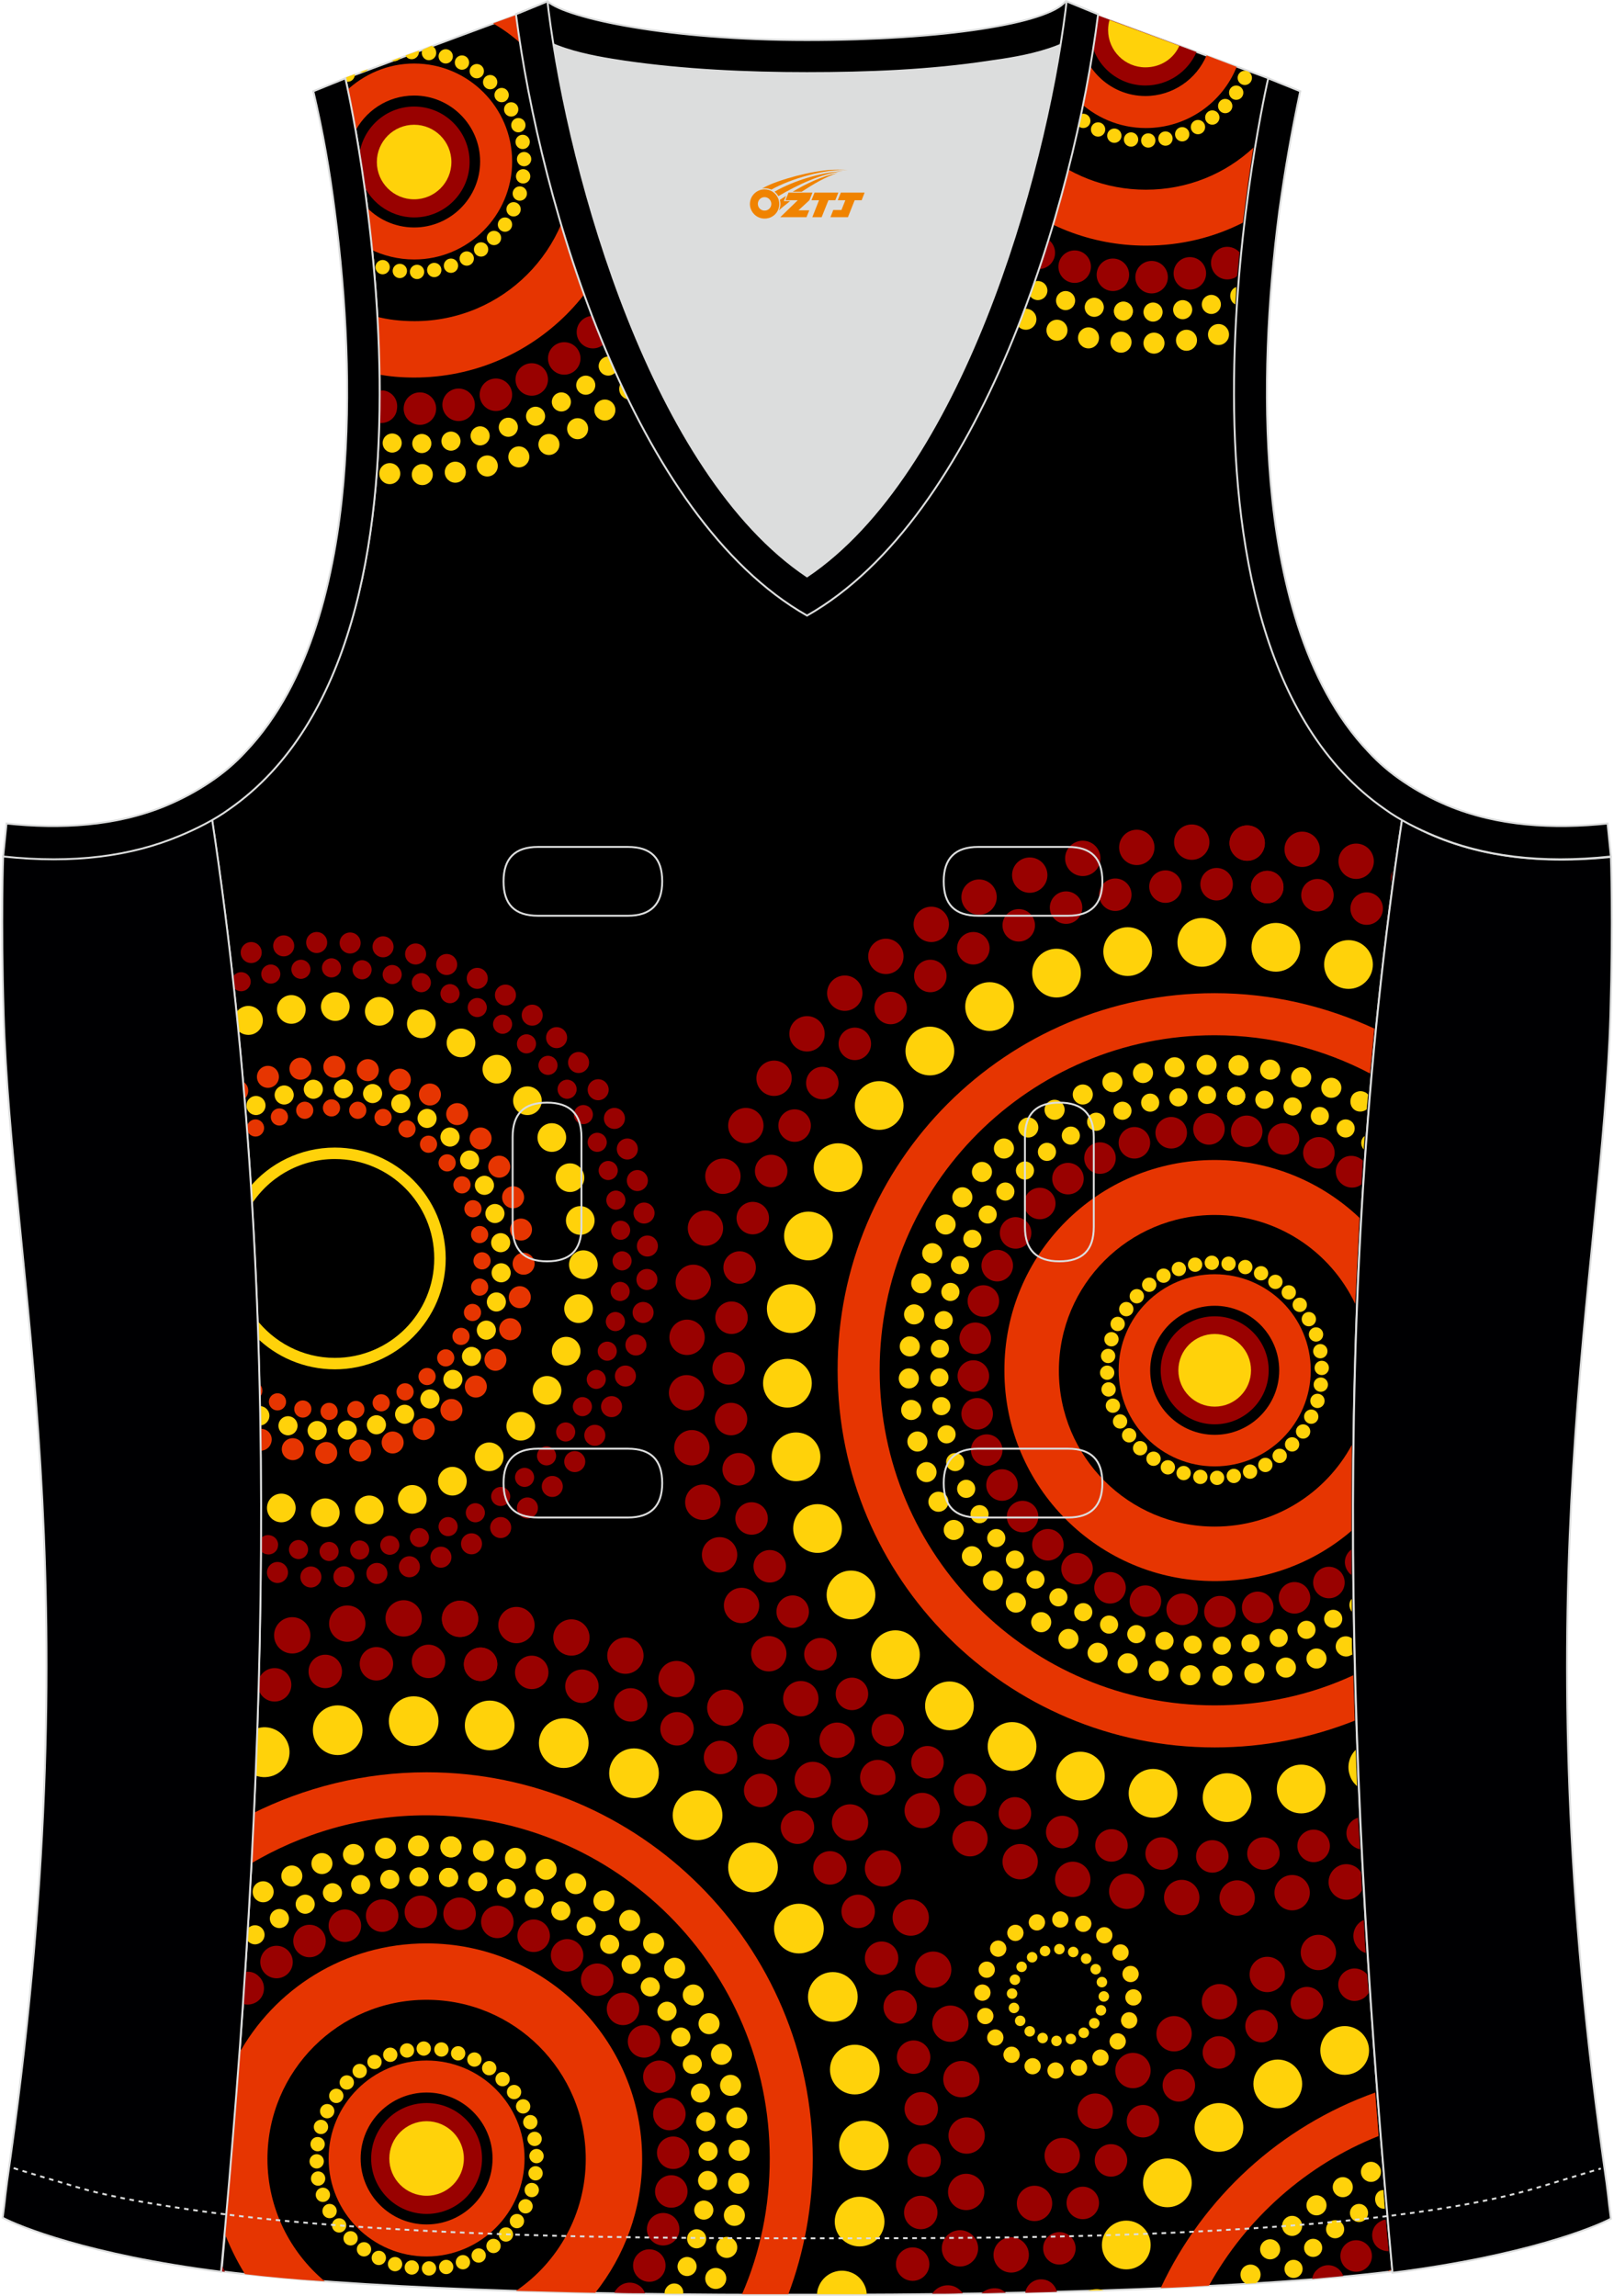 <?xml version="1.0" encoding="utf-8"?>
<!-- Generator: Adobe Illustrator 24.0.1, SVG Export Plug-In . SVG Version: 6.00 Build 0)  -->
<svg xmlns="http://www.w3.org/2000/svg" xmlns:xlink="http://www.w3.org/1999/xlink" version="1.1" id="图层_1" x="0px" y="0px" width="337.5px" height="480px" viewBox="0 0 337.19 480.3" enable-background="new 0 0 337.19 480.3" xml:space="preserve">
<g>
	<path stroke="#DCDDDD" stroke-width="0.4" stroke-miterlimit="22.926" d="M223.7,1.19l41.5,15.2c0,0-28.4,122.2,27.9,155.1   c-15.5,102.6-11.2,203.5-2,303.7c-26.1,3.3-74.3,5-122.5,4.9c-48.2,0.2-96.4-1.5-122.5-4.9c9.1-100.2,13.5-201.1-2-303.7   C100.4,138.59,72,16.39,72,16.39l41.3-15.3l13.1,9.4l44.9,2.6l37-3.5L223.7,1.19z"/>
	<g>
		<g>
			<circle fill="#990100" cx="260.7" cy="176.39" r="3.7"/>
			<circle fill="#990100" cx="260.7" cy="176.39" r="3.7"/>
			<circle fill="#990100" cx="249.1" cy="176.19" r="3.7"/>
			<circle fill="#990100" cx="237.6" cy="177.29" r="3.7"/>
			<circle fill="#990100" cx="226.3" cy="179.59" r="3.7"/>
			<circle fill="#990100" cx="215.2" cy="183.09" r="3.7"/>
			<circle fill="#990100" cx="204.6" cy="187.69" r="3.7"/>
			<circle fill="#990100" cx="194.6" cy="193.39" r="3.7"/>
			<circle fill="#990100" cx="185.1" cy="200.09" r="3.7"/>
			<circle fill="#990100" cx="176.5" cy="207.79" r="3.7"/>
			<circle fill="#990100" cx="168.6" cy="216.29" r="3.7"/>
			<circle fill="#990100" cx="161.7" cy="225.59" r="3.7"/>
			<circle fill="#990100" cx="155.8" cy="235.49" r="3.7"/>
			<circle fill="#990100" cx="151" cy="246.09" r="3.7"/>
			
				<ellipse transform="matrix(0.16 -0.987 0.987 0.16 -129.874 361.314)" fill="#990100" cx="147.4" cy="256.98" rx="3.7" ry="3.7"/>
			<circle fill="#990100" cx="144.8" cy="268.29" r="3.7"/>
			<circle fill="#990100" cx="143.5" cy="279.79" r="3.7"/>
			<circle fill="#990100" cx="143.4" cy="291.39" r="3.7"/>
			<circle fill="#990100" cx="144.5" cy="302.89" r="3.7"/>
			<circle fill="#990100" cx="146.8" cy="314.29" r="3.7"/>
			<circle fill="#990100" cx="150.3" cy="325.29" r="3.7"/>
			<circle fill="#990100" cx="154.9" cy="335.89" r="3.7"/>
			<circle fill="#990100" cx="160.6" cy="345.99" r="3.7"/>
			<circle fill="#990100" cx="167.3" cy="355.39" r="3.7"/>
			<circle fill="#990100" cx="174.9" cy="364.09" r="3.7"/>
			<circle fill="#990100" cx="183.4" cy="371.89" r="3.7"/>
			<circle fill="#990100" cx="192.7" cy="378.79" r="3.7"/>
			<circle fill="#990100" cx="202.7" cy="384.69" r="3.7"/>
			<circle fill="#990100" cx="213.2" cy="389.49" r="3.7"/>
			<circle fill="#990100" cx="224.2" cy="393.19" r="3.7"/>
			<circle fill="#990100" cx="235.5" cy="395.69" r="3.7"/>
			<circle fill="#990100" cx="247" cy="396.99" r="3.7"/>
			<circle fill="#990100" cx="258.6" cy="397.09" r="3.7"/>
			<ellipse fill="#990100" cx="270.11" cy="395.98" rx="3.7" ry="3.7"/>
			<path fill="#990100" d="M284.7,395.49c-0.1-1.3-0.1-2.5-0.2-3.8c-0.9-1.4-2.6-2-4.2-1.5c-2,0.7-3,2.8-2.4,4.7     c0.7,2,2.8,3,4.7,2.4C283.5,396.99,284.3,396.29,284.7,395.49z"/>
			<path fill="#990100" d="M291.1,182.29c-0.1,0.2-0.1,0.3-0.2,0.5c-0.2,0.6-0.2,1.2-0.1,1.8L291.1,182.29z"/>
			<circle fill="#990100" cx="283.5" cy="180.19" r="3.7"/>
			<circle fill="#990100" cx="272.2" cy="177.69" r="3.7"/>
			<circle fill="#990100" cx="264.9" cy="185.59" r="3.4"/>
			<circle fill="#990100" cx="264.9" cy="185.59" r="3.4"/>
			<circle fill="#990100" cx="254.3" cy="184.99" r="3.4"/>
			<circle fill="#990100" cx="243.6" cy="185.49" r="3.4"/>
			<circle fill="#990100" cx="233.1" cy="187.19" r="3.4"/>
			<circle fill="#990100" cx="222.8" cy="189.89" r="3.4"/>
			<circle fill="#990100" cx="212.9" cy="193.59" r="3.4"/>
			<circle fill="#990100" cx="203.4" cy="198.39" r="3.4"/>
			<circle fill="#990100" cx="194.4" cy="204.19" r="3.4"/>
			<circle fill="#990100" cx="186.1" cy="210.89" r="3.4"/>
			<circle fill="#990100" cx="178.6" cy="218.39" r="3.4"/>
			<circle fill="#990100" cx="171.8" cy="226.59" r="3.4"/>
			<circle fill="#990100" cx="166" cy="235.49" r="3.4"/>
			<circle fill="#990100" cx="161.1" cy="244.99" r="3.4"/>
			
				<ellipse transform="matrix(0.16 -0.987 0.987 0.16 -119.486 369.322)" fill="#990100" cx="157.3" cy="254.88" rx="3.4" ry="3.4"/>
			<circle fill="#990100" cx="154.5" cy="265.19" r="3.4"/>
			<circle fill="#990100" cx="152.8" cy="275.69" r="3.4"/>
			<circle fill="#990100" cx="152.2" cy="286.29" r="3.4"/>
			<circle fill="#990100" cx="152.7" cy="296.89" r="3.4"/>
			<circle fill="#990100" cx="154.3" cy="307.39" r="3.4"/>
			<circle fill="#990100" cx="157" cy="317.69" r="3.4"/>
			<circle fill="#990100" cx="160.8" cy="327.69" r="3.4"/>
			<circle fill="#990100" cx="165.6" cy="337.19" r="3.4"/>
			<circle fill="#990100" cx="171.4" cy="346.09" r="3.4"/>
			<circle fill="#990100" cx="178" cy="354.39" r="3.4"/>
			<circle fill="#990100" cx="185.5" cy="361.99" r="3.4"/>
			<circle fill="#990100" cx="193.8" cy="368.69" r="3.4"/>
			<circle fill="#990100" cx="202.7" cy="374.49" r="3.4"/>
			<circle fill="#990100" cx="212.1" cy="379.39" r="3.4"/>
			<circle fill="#990100" cx="222" cy="383.29" r="3.4"/>
			<circle fill="#990100" cx="232.3" cy="386.09" r="3.4"/>
			<circle fill="#990100" cx="242.8" cy="387.79" r="3.4"/>
			<circle fill="#990100" cx="253.4" cy="388.39" r="3.4"/>
			<circle fill="#990100" cx="264.1" cy="387.79" r="3.4"/>
			<circle fill="#990100" cx="274.6" cy="386.19" r="3.4"/>
			<path fill="#990100" d="M283.9,380.29c-0.1,0-0.2,0.1-0.3,0.1c-1.7,0.7-2.6,2.6-1.9,4.4c0.5,1.1,1.5,1.9,2.6,2.1     C284.2,384.59,284,382.39,283.9,380.29z"/>
			<circle fill="#990100" cx="285.7" cy="190.09" r="3.4"/>
			<circle fill="#990100" cx="275.4" cy="187.29" r="3.4"/>
			
				<ellipse transform="matrix(0.316 -0.949 0.949 0.316 -15.399 373.206)" fill="#FFD20A" cx="251.2" cy="197.29" rx="5.1" ry="5.1"/>
			<circle fill="#FFD20A" cx="235.7" cy="199.09" r="5.1"/>
			<circle fill="#FFD20A" cx="220.8" cy="203.59" r="5.1"/>
			<circle fill="#FFD20A" cx="206.8" cy="210.59" r="5.1"/>
			<circle fill="#FFD20A" cx="194.3" cy="219.89" r="5.1"/>
			<circle fill="#FFD20A" cx="183.7" cy="231.29" r="5.1"/>
			<circle fill="#FFD20A" cx="175.1" cy="244.29" r="5.1"/>
			<circle fill="#FFD20A" cx="168.9" cy="258.59" r="5.1"/>
			<circle fill="#FFD20A" cx="165.3" cy="273.79" r="5.1"/>
			<circle fill="#FFD20A" cx="164.5" cy="289.39" r="5.1"/>
			<circle fill="#FFD20A" cx="166.3" cy="304.79" r="5.1"/>
			<circle fill="#FFD20A" cx="170.8" cy="319.79" r="5.1"/>
			<circle fill="#FFD20A" cx="177.8" cy="333.69" r="5.1"/>
			<circle fill="#FFD20A" cx="187.1" cy="346.19" r="5.1"/>
			<circle fill="#FFD20A" cx="198.4" cy="356.89" r="5.1"/>
			<circle fill="#FFD20A" cx="211.5" cy="365.39" r="5.1"/>
			<circle fill="#FFD20A" cx="225.8" cy="371.59" r="5.1"/>
			<circle fill="#FFD20A" cx="241" cy="375.19" r="5.1"/>
			<circle fill="#FFD20A" cx="256.5" cy="376.09" r="5.1"/>
			<circle fill="#FFD20A" cx="272" cy="374.29" r="5.1"/>
			<path fill="#FFD20A" d="M283.4,366.09c-1.4,1.4-1.9,3.5-1.2,5.4c0.3,0.9,0.8,1.6,1.5,2.2C283.6,371.19,283.5,368.69,283.4,366.09     z"/>
			<circle fill="#FFD20A" cx="281.9" cy="201.79" r="5.1"/>
			<circle fill="#FFD20A" cx="266.7" cy="198.19" r="5.1"/>
			<path fill="#E63501" d="M175,286.69c0,43.6,35.3,78.9,78.9,78.9c10.4,0,20.2-2,29.3-5.6c-0.1-3.2-0.2-6.3-0.3-9.5     c-8.8,4.1-18.7,6.3-29,6.3c-38.7,0-70.1-31.4-70.1-70.1s31.4-70.1,70.1-70.1c11.7,0,22.8,2.9,32.5,8c0.3-3.1,0.6-6.3,0.9-9.4     c-10.2-4.7-21.5-7.4-33.4-7.4C210.3,207.79,174.9,243.09,175,286.69z"/>
			<circle fill="#FFD20A" cx="258.9" cy="222.89" r="2.1"/>
			<circle fill="#FFD20A" cx="258.9" cy="222.89" r="2.1"/>
			<circle fill="#FFD20A" cx="252.2" cy="222.79" r="2.1"/>
			<circle fill="#FFD20A" cx="245.5" cy="223.29" r="2.1"/>
			<circle fill="#FFD20A" cx="238.9" cy="224.49" r="2.1"/>
			<circle fill="#FFD20A" cx="232.5" cy="226.39" r="2.1"/>
			<circle fill="#FFD20A" cx="226.3" cy="228.99" r="2.1"/>
			<circle fill="#FFD20A" cx="220.4" cy="232.19" r="2.1"/>
			<circle fill="#FFD20A" cx="214.9" cy="235.89" r="2.1"/>
			<circle fill="#FFD20A" cx="209.8" cy="240.29" r="2.1"/>
			<circle fill="#FFD20A" cx="205.2" cy="245.19" r="2.1"/>
			<circle fill="#FFD20A" cx="201.1" cy="250.49" r="2.1"/>
			<circle fill="#FFD20A" cx="197.6" cy="256.19" r="2.1"/>
			<circle fill="#FFD20A" cx="194.8" cy="262.19" r="2.1"/>
			<circle fill="#FFD20A" cx="192.5" cy="268.49" r="2.1"/>
			<circle fill="#FFD20A" cx="191" cy="274.99" r="2.1"/>
			<circle fill="#FFD20A" cx="190.1" cy="281.69" r="2.1"/>
			<circle fill="#FFD20A" cx="189.9" cy="288.39" r="2.1"/>
			<circle fill="#FFD20A" cx="190.4" cy="294.99" r="2.1"/>
			<circle fill="#FFD20A" cx="191.7" cy="301.59" r="2.1"/>
			<circle fill="#FFD20A" cx="193.6" cy="307.99" r="2.1"/>
			<circle fill="#FFD20A" cx="196.1" cy="314.19" r="2.1"/>
			<circle fill="#FFD20A" cx="199.3" cy="320.09" r="2.1"/>
			<circle fill="#FFD20A" cx="203.1" cy="325.59" r="2.1"/>
			<circle fill="#FFD20A" cx="207.5" cy="330.69" r="2.1"/>
			<circle fill="#FFD20A" cx="212.3" cy="335.29" r="2.1"/>
			<circle fill="#FFD20A" cx="217.6" cy="339.39" r="2.1"/>
			<circle fill="#FFD20A" cx="223.3" cy="342.89" r="2.1"/>
			<circle fill="#FFD20A" cx="229.4" cy="345.79" r="2.1"/>
			<circle fill="#FFD20A" cx="235.7" cy="347.99" r="2.1"/>
			<circle fill="#FFD20A" cx="242.2" cy="349.59" r="2.1"/>
			<circle fill="#FFD20A" cx="248.8" cy="350.49" r="2.1"/>
			<circle fill="#FFD20A" cx="255.5" cy="350.59" r="2.1"/>
			<circle fill="#FFD20A" cx="262.2" cy="350.09" r="2.1"/>
			<circle fill="#FFD20A" cx="268.8" cy="348.89" r="2.1"/>
			<circle fill="#FFD20A" cx="275.2" cy="346.99" r="2.1"/>
			<path fill="#FFD20A" d="M282.7,346.19c-0.1-1.2-0.1-2.3-0.1-3.4c-0.6-0.5-1.5-0.6-2.3-0.2c-1,0.6-1.4,1.9-0.8,2.9     s1.9,1.4,2.9,0.8C282.6,346.19,282.7,346.19,282.7,346.19z"/>
			<path fill="#FFD20A" d="M282.5,229.49c-0.5,1.1-0.1,2.4,1,2.9c0.7,0.3,1.6,0.2,2.2-0.3c0.1-1,0.2-2.1,0.3-3.1     c-0.2-0.2-0.4-0.4-0.7-0.5C284.2,227.99,282.9,228.49,282.5,229.49z"/>
			<circle fill="#FFD20A" cx="278.3" cy="227.59" r="2.1"/>
			<circle fill="#FFD20A" cx="272" cy="225.39" r="2.1"/>
			<circle fill="#FFD20A" cx="265.5" cy="223.79" r="2.1"/>
			<circle fill="#FFD20A" cx="258.4" cy="229.29" r="1.9"/>
			<circle fill="#FFD20A" cx="258.4" cy="229.29" r="1.9"/>
			<circle fill="#FFD20A" cx="252.3" cy="229.09" r="1.9"/>
			<circle fill="#FFD20A" cx="246.3" cy="229.59" r="1.9"/>
			<circle fill="#FFD20A" cx="240.4" cy="230.69" r="1.9"/>
			<circle fill="#FFD20A" cx="234.6" cy="232.39" r="1.9"/>
			<circle fill="#FFD20A" cx="229.1" cy="234.69" r="1.9"/>
			<circle fill="#FFD20A" cx="223.8" cy="237.59" r="1.9"/>
			<circle fill="#FFD20A" cx="218.8" cy="240.99" r="1.9"/>
			<circle fill="#FFD20A" cx="214.2" cy="244.89" r="1.9"/>
			<circle fill="#FFD20A" cx="210.1" cy="249.29" r="1.9"/>
			<circle fill="#FFD20A" cx="206.4" cy="254.09" r="1.9"/>
			<circle fill="#FFD20A" cx="203.2" cy="259.19" r="1.9"/>
			<circle fill="#FFD20A" cx="200.6" cy="264.69" r="1.9"/>
			<circle fill="#FFD20A" cx="198.6" cy="270.29" r="1.9"/>
			<circle fill="#FFD20A" cx="197.2" cy="276.19" r="1.9"/>
			<circle fill="#FFD20A" cx="196.4" cy="282.19" r="1.9"/>
			<circle fill="#FFD20A" cx="196.3" cy="288.19" r="1.9"/>
			<circle fill="#FFD20A" cx="196.7" cy="294.19" r="1.9"/>
			<circle fill="#FFD20A" cx="197.8" cy="300.09" r="1.9"/>
			<circle fill="#FFD20A" cx="199.6" cy="305.89" r="1.9"/>
			<circle fill="#FFD20A" cx="201.9" cy="311.49" r="1.9"/>
			<circle fill="#FFD20A" cx="204.7" cy="316.79" r="1.9"/>
			<circle fill="#FFD20A" cx="208.2" cy="321.79" r="1.9"/>
			<circle fill="#FFD20A" cx="212.1" cy="326.29" r="1.9"/>
			<circle fill="#FFD20A" cx="216.4" cy="330.49" r="1.9"/>
			<circle fill="#FFD20A" cx="221.2" cy="334.19" r="1.9"/>
			<circle fill="#FFD20A" cx="226.4" cy="337.29" r="1.9"/>
			<circle fill="#FFD20A" cx="231.8" cy="339.89" r="1.9"/>
			<circle fill="#FFD20A" cx="237.5" cy="341.89" r="1.9"/>
			<circle fill="#FFD20A" cx="243.4" cy="343.29" r="1.9"/>
			<circle fill="#FFD20A" cx="249.3" cy="344.09" r="1.9"/>
			<circle fill="#FFD20A" cx="255.4" cy="344.29" r="1.9"/>
			<circle fill="#FFD20A" cx="261.4" cy="343.79" r="1.9"/>
			<circle fill="#FFD20A" cx="267.3" cy="342.69" r="1.9"/>
			<circle fill="#FFD20A" cx="273.1" cy="340.99" r="1.9"/>
			<circle fill="#FFD20A" cx="278.7" cy="338.69" r="1.9"/>
			<path fill="#FFD20A" d="M282.6,334.49c-0.6,0.6-0.7,1.6-0.2,2.4c0,0.1,0.1,0.2,0.2,0.3C282.6,336.29,282.6,335.39,282.6,334.49z"/>
			<path fill="#FFD20A" d="M285.3,237.69c-0.2,0.1-0.4,0.3-0.5,0.5c-0.4,0.7-0.3,1.7,0.3,2.3     C285.1,239.59,285.2,238.69,285.3,237.69z"/>
			<circle fill="#FFD20A" cx="281.3" cy="236.09" r="1.9"/>
			<circle fill="#FFD20A" cx="275.9" cy="233.49" r="1.9"/>
			<circle fill="#FFD20A" cx="270.2" cy="231.49" r="1.9"/>
			<circle fill="#FFD20A" cx="264.3" cy="230.09" r="1.9"/>
			<g>
				<circle fill="#990100" cx="252.7" cy="236.19" r="3.3"/>
				<circle fill="#990100" cx="244.8" cy="236.99" r="3.3"/>
				<circle fill="#990100" cx="237.1" cy="239.09" r="3.3"/>
				<circle fill="#990100" cx="229.9" cy="242.29" r="3.3"/>
				<circle fill="#990100" cx="223.2" cy="246.59" r="3.3"/>
				<circle fill="#990100" cx="217.3" cy="251.79" r="3.3"/>
				
					<ellipse transform="matrix(0.16 -0.987 0.987 0.16 -76.355 426.217)" fill="#990100" cx="212.31" cy="257.98" rx="3.3" ry="3.3"/>
				<circle fill="#990100" cx="208.4" cy="264.79" r="3.3"/>
				<circle fill="#990100" cx="205.5" cy="272.19" r="3.3"/>
				<circle fill="#990100" cx="203.8" cy="279.99" r="3.3"/>
				<circle fill="#990100" cx="203.4" cy="287.89" r="3.3"/>
				<circle fill="#990100" cx="204.2" cy="295.79" r="3.3"/>
				<circle fill="#990100" cx="206.2" cy="303.39" r="3.3"/>
				<circle fill="#990100" cx="209.4" cy="310.69" r="3.3"/>
				<circle fill="#990100" cx="213.7" cy="317.29" r="3.3"/>
				<circle fill="#990100" cx="219" cy="323.19" r="3.3"/>
				<circle fill="#990100" cx="225.1" cy="328.19" r="3.3"/>
				<circle fill="#990100" cx="232" cy="332.19" r="3.3"/>
				<circle fill="#990100" cx="239.4" cy="334.99" r="3.3"/>
				<circle fill="#990100" cx="247.1" cy="336.69" r="3.3"/>
				<circle fill="#990100" cx="255" cy="337.19" r="3.3"/>
				<circle fill="#990100" cx="262.9" cy="336.29" r="3.3"/>
				<ellipse fill="#990100" cx="270.6" cy="334.29" rx="3.3" ry="3.3"/>
				<circle fill="#990100" cx="277.8" cy="331.09" r="3.3"/>
				<path fill="#990100" d="M282.5,324.19c-1.5,1.1-1.8,3.1-0.7,4.6c0.2,0.3,0.4,0.5,0.7,0.7      C282.5,327.69,282.5,325.99,282.5,324.19z"/>
				<path fill="#990100" d="M279.9,243.09c-1.1,1.5-0.8,3.6,0.7,4.7c1.2,0.9,2.9,0.9,4,0c0.1-1.7,0.2-3.3,0.3-5      c-0.1-0.1-0.3-0.2-0.4-0.3C283,241.39,280.9,241.69,279.9,243.09z"/>
				<circle fill="#990100" cx="275.7" cy="241.19" r="3.3"/>
				<circle fill="#990100" cx="268.3" cy="238.29" r="3.3"/>
				<circle fill="#990100" cx="260.6" cy="236.69" r="3.3"/>
			</g>
			<path fill="#E63501" d="M209.9,286.79c0,24.3,19.7,44,44,44c10.9,0,20.9-3.9,28.6-10.5c0-6,0-12,0.1-18     c-5.5,10.2-16.3,17.1-28.7,17.1c-18,0-32.6-14.6-32.6-32.6s14.6-32.6,32.6-32.6c13,0,24.2,7.6,29.4,18.6c0.3-6,0.6-12,0.9-18     c-7.9-7.5-18.6-12.1-30.3-12.1C229.5,242.69,209.8,262.39,209.9,286.79z"/>
			<path fill="#E63501" d="M253.9,266.59c-11.1,0-20.1,9-20.1,20.1s9,20.1,20.1,20.1c11.1,0,20.1-9,20.1-20.1     S265,266.59,253.9,266.59L253.9,266.59z M267.4,286.69c0,7.4-6,13.5-13.5,13.5c-7.4,0-13.5-6-13.5-13.5c0-7.4,6-13.5,13.5-13.5     C261.3,273.19,267.4,279.19,267.4,286.69z"/>
			<circle fill="#990100" cx="253.9" cy="286.69" r="11.3"/>
			<circle fill="#FFD20A" cx="253.9" cy="286.69" r="7.6"/>
			<g>
				<circle fill="#FFD20A" cx="253.3" cy="264.19" r="1.5"/>
				<circle fill="#FFD20A" cx="249.8" cy="264.59" r="1.5"/>
				<circle fill="#FFD20A" cx="246.4" cy="265.49" r="1.5"/>
				<circle fill="#FFD20A" cx="243.2" cy="266.89" r="1.5"/>
				<circle fill="#FFD20A" cx="240.2" cy="268.79" r="1.5"/>
				<circle fill="#FFD20A" cx="237.6" cy="271.19" r="1.5"/>
				<circle fill="#FFD20A" cx="235.4" cy="273.89" r="1.5"/>
				<circle fill="#FFD20A" cx="233.6" cy="276.99" r="1.5"/>
				<circle fill="#FFD20A" cx="232.3" cy="280.19" r="1.5"/>
				<circle fill="#FFD20A" cx="231.6" cy="283.69" r="1.5"/>
				<circle fill="#FFD20A" cx="231.4" cy="287.19" r="1.5"/>
				<circle fill="#FFD20A" cx="231.7" cy="290.69" r="1.5"/>
				<circle fill="#FFD20A" cx="232.6" cy="294.09" r="1.5"/>
				<circle fill="#FFD20A" cx="234.1" cy="297.39" r="1.5"/>
				<circle fill="#FFD20A" cx="236" cy="300.29" r="1.5"/>
				<circle fill="#FFD20A" cx="238.3" cy="302.99" r="1.5"/>
				<circle fill="#FFD20A" cx="241.1" cy="305.19" r="1.5"/>
				<circle fill="#FFD20A" cx="244.1" cy="306.99" r="1.5"/>
				<circle fill="#FFD20A" cx="247.4" cy="308.19" r="1.5"/>
				<circle fill="#FFD20A" cx="250.9" cy="308.99" r="1.5"/>
				<circle fill="#FFD20A" cx="254.4" cy="309.19" r="1.5"/>
				<circle fill="#FFD20A" cx="257.9" cy="308.79" r="1.5"/>
				<circle fill="#FFD20A" cx="261.3" cy="307.89" r="1.5"/>
				<circle fill="#FFD20A" cx="264.5" cy="306.49" r="1.5"/>
				<circle fill="#FFD20A" cx="267.5" cy="304.59" r="1.5"/>
				<circle fill="#FFD20A" cx="270.1" cy="302.19" r="1.5"/>
				<circle fill="#FFD20A" cx="272.4" cy="299.49" r="1.5"/>
				<circle fill="#FFD20A" cx="274.1" cy="296.39" r="1.5"/>
				<circle fill="#FFD20A" cx="275.4" cy="293.09" r="1.5"/>
				<circle fill="#FFD20A" cx="276.1" cy="289.69" r="1.5"/>
				<circle fill="#FFD20A" cx="276.3" cy="286.19" r="1.5"/>
				<circle fill="#FFD20A" cx="276" cy="282.69" r="1.5"/>
				<circle fill="#FFD20A" cx="275.1" cy="279.19" r="1.5"/>
				<circle fill="#FFD20A" cx="273.6" cy="275.99" r="1.5"/>
				<circle fill="#FFD20A" cx="271.7" cy="272.99" r="1.5"/>
				<circle fill="#FFD20A" cx="269.4" cy="270.39" r="1.5"/>
				<circle fill="#FFD20A" cx="266.6" cy="268.19" r="1.5"/>
				<circle fill="#FFD20A" cx="263.6" cy="266.39" r="1.5"/>
				<circle fill="#FFD20A" cx="260.3" cy="265.09" r="1.5"/>
				<circle fill="#FFD20A" cx="256.8" cy="264.39" r="1.5"/>
			</g>
		</g>
		<g>
			<g>
				<circle fill="#990100" cx="73" cy="197.29" r="2.2"/>
				<circle fill="#990100" cx="66" cy="197.19" r="2.2"/>
				<circle fill="#990100" cx="59.1" cy="197.89" r="2.2"/>
				<circle fill="#990100" cx="52.3" cy="199.29" r="2.2"/>
				<path fill="#990100" d="M47.7,202.29c0.2-0.6,0.3-1.2,0-1.8c0-0.2-0.1-0.3-0.2-0.4C47.6,200.79,47.6,201.49,47.7,202.29z"/>
				<circle fill="#990100" cx="57.8" cy="328.99" r="2.2"/>
				
					<ellipse transform="matrix(0.067 -0.998 0.998 0.067 -268.687 372.388)" fill="#990100" cx="64.68" cy="329.8" rx="2.2" ry="2.2"/>
				<circle fill="#990100" cx="71.7" cy="329.89" r="2.2"/>
				<circle fill="#990100" cx="78.6" cy="329.19" r="2.2"/>
				<circle fill="#990100" cx="85.4" cy="327.79" r="2.2"/>
				<circle fill="#990100" cx="92" cy="325.79" r="2.2"/>
				<circle fill="#990100" cx="98.4" cy="322.99" r="2.2"/>
				<circle fill="#990100" cx="104.5" cy="319.59" r="2.2"/>
				<circle fill="#990100" cx="110.1" cy="315.49" r="2.2"/>
				<circle fill="#990100" cx="115.3" cy="310.99" r="2.2"/>
				<circle fill="#990100" cx="120" cy="305.79" r="2.2"/>
				<circle fill="#990100" cx="124.2" cy="300.29" r="2.2"/>
				<circle fill="#990100" cx="127.7" cy="294.29" r="2.2"/>
				<circle fill="#990100" cx="130.6" cy="287.89" r="2.2"/>
				<circle fill="#990100" cx="132.8" cy="281.39" r="2.2"/>
				<circle fill="#990100" cx="134.3" cy="274.59" r="2.2"/>
				<circle fill="#990100" cx="135.1" cy="267.69" r="2.2"/>
				<circle fill="#990100" cx="135.2" cy="260.69" r="2.2"/>
				<circle fill="#990100" cx="134.5" cy="253.79" r="2.2"/>
				<circle fill="#990100" cx="133.1" cy="246.99" r="2.2"/>
				<circle fill="#990100" cx="131" cy="240.39" r="2.2"/>
				<circle fill="#990100" cx="128.3" cy="233.99" r="2.2"/>
				<circle fill="#990100" cx="124.9" cy="227.99" r="2.2"/>
				<circle fill="#990100" cx="120.8" cy="222.29" r="2.2"/>
				<circle fill="#990100" cx="116.2" cy="217.09" r="2.2"/>
				<circle fill="#990100" cx="111.1" cy="212.39" r="2.2"/>
				<circle fill="#990100" cx="105.5" cy="208.19" r="2.2"/>
				<circle fill="#990100" cx="99.6" cy="204.69" r="2.2"/>
				<circle fill="#990100" cx="93.2" cy="201.79" r="2.2"/>
				<circle fill="#990100" cx="86.7" cy="199.59" r="2.2"/>
				<ellipse fill="#990100" cx="79.89" cy="198.09" rx="2.2" ry="2.2"/>
			</g>
			<g>
				<circle fill="#990100" cx="75.5" cy="202.89" r="2"/>
				<circle fill="#990100" cx="69.1" cy="202.49" r="2"/>
				<circle fill="#990100" cx="62.7" cy="202.79" r="2"/>
				<circle fill="#990100" cx="56.4" cy="203.79" r="2"/>
				<circle fill="#990100" cx="50.2" cy="205.39" r="2"/>
				<path fill="#990100" d="M57.9,323.49c0.2-1.1-0.6-2.1-1.7-2.3c-1.1-0.2-2.1,0.5-2.3,1.6v0.8c0.2,0.8,0.8,1.5,1.7,1.6      C56.7,325.39,57.8,324.59,57.9,323.49z"/>
				<circle fill="#990100" cx="62.2" cy="324.19" r="2"/>
				<circle fill="#990100" cx="68.6" cy="324.59" r="2"/>
				<circle fill="#990100" cx="75" cy="324.29" r="2"/>
				<circle fill="#990100" cx="81.3" cy="323.29" r="2"/>
				<circle fill="#990100" cx="87.5" cy="321.69" r="2"/>
				<circle fill="#990100" cx="93.5" cy="319.39" r="2"/>
				<circle fill="#990100" cx="99.2" cy="316.49" r="2"/>
				<circle fill="#990100" cx="104.5" cy="313.09" r="2"/>
				<circle fill="#990100" cx="109.5" cy="309.09" r="2"/>
				<circle fill="#990100" cx="114.1" cy="304.59" r="2"/>
				<circle fill="#990100" cx="118.1" cy="299.59" r="2"/>
				<circle fill="#990100" cx="121.6" cy="294.29" r="2"/>
				<circle fill="#990100" cx="124.5" cy="288.59" r="2"/>
				<circle fill="#990100" cx="126.8" cy="282.69" r="2"/>
				<circle fill="#990100" cx="128.5" cy="276.49" r="2"/>
				<circle fill="#990100" cx="129.5" cy="270.19" r="2"/>
				<circle fill="#990100" cx="129.9" cy="263.79" r="2"/>
				<circle fill="#990100" cx="129.6" cy="257.39" r="2"/>
				<circle fill="#990100" cx="128.6" cy="251.09" r="2"/>
				<circle fill="#990100" cx="127" cy="244.89" r="2"/>
				<circle fill="#990100" cx="124.7" cy="238.99" r="2"/>
				<circle fill="#990100" cx="121.8" cy="233.19" r="2"/>
				<circle fill="#990100" cx="118.4" cy="227.89" r="2"/>
				<circle fill="#990100" cx="114.4" cy="222.89" r="2"/>
				<circle fill="#990100" cx="109.9" cy="218.39" r="2"/>
				<circle fill="#990100" cx="104.9" cy="214.29" r="2"/>
				<circle fill="#990100" cx="99.6" cy="210.79" r="2"/>
				<circle fill="#990100" cx="93.9" cy="207.89" r="2"/>
				<circle fill="#990100" cx="87.9" cy="205.59" r="2"/>
				<circle fill="#990100" cx="81.8" cy="203.89" r="2"/>
			</g>
			<g>
				<circle fill="#FFD20A" cx="69.9" cy="210.59" r="3"/>
				<circle fill="#FFD20A" cx="60.7" cy="211.19" r="3"/>
				<path fill="#FFD20A" d="M48.9,212.59c0,0.8,0.1,1.6,0.2,2.4c0.6,1.2,2.1,1.8,3.5,1.4c1.6-0.5,2.5-2.2,2-3.8s-2.2-2.5-3.8-2      C49.9,210.89,49.1,211.59,48.9,212.59z"/>
				<circle fill="#FFD20A" cx="58.6" cy="315.49" r="3"/>
				<circle fill="#FFD20A" cx="67.8" cy="316.49" r="3"/>
				<circle fill="#FFD20A" cx="77" cy="315.89" r="3"/>
				<circle fill="#FFD20A" cx="86" cy="313.69" r="3"/>
				<circle fill="#FFD20A" cx="94.4" cy="309.89" r="3"/>
				<circle fill="#FFD20A" cx="102.1" cy="304.79" r="3"/>
				<circle fill="#FFD20A" cx="108.7" cy="298.39" r="3"/>
				<circle fill="#FFD20A" cx="114.2" cy="290.89" r="3"/>
				<circle fill="#FFD20A" cx="118.2" cy="282.69" r="3"/>
				<circle fill="#FFD20A" cx="120.8" cy="273.79" r="3"/>
				<circle fill="#FFD20A" cx="121.8" cy="264.59" r="3"/>
				
					<ellipse transform="matrix(0.16 -0.987 0.987 0.16 -150.298 334.108)" fill="#FFD20A" cx="121.2" cy="255.38" rx="3" ry="3"/>
				<circle fill="#FFD20A" cx="119" cy="246.39" r="3"/>
				<circle fill="#FFD20A" cx="115.2" cy="237.99" r="3"/>
				<circle fill="#FFD20A" cx="110.1" cy="230.29" r="3"/>
				<circle fill="#FFD20A" cx="103.7" cy="223.69" r="3"/>
				<circle fill="#FFD20A" cx="96.2" cy="218.19" r="3"/>
				<circle fill="#FFD20A" cx="87.9" cy="214.19" r="3"/>
				<circle fill="#FFD20A" cx="79.1" cy="211.59" r="3"/>
			</g>
			<g>
				<circle fill="#E63501" cx="69.7" cy="223.19" r="2.3"/>
				<circle fill="#E63501" cx="62.6" cy="223.59" r="2.3"/>
				<circle fill="#E63501" cx="55.8" cy="225.29" r="2.3"/>
				<path fill="#E63501" d="M50.5,230.19c1.1-0.6,1.5-2,0.9-3.1c-0.3-0.5-0.8-0.9-1.3-1.1C50.2,227.39,50.4,228.79,50.5,230.19z"/>
				<path fill="#E63501" d="M53.8,303.49c1.1,0.2,2.2-0.4,2.6-1.4c0.5-1.2,0-2.5-1.2-3c-0.5-0.2-1-0.2-1.4-0.1      C53.8,300.49,53.8,301.99,53.8,303.49z"/>
				<circle fill="#E63501" cx="61" cy="303.19" r="2.3"/>
				<circle fill="#E63501" cx="68" cy="303.99" r="2.3"/>
				<circle fill="#E63501" cx="75.1" cy="303.49" r="2.3"/>
				<circle fill="#E63501" cx="81.9" cy="301.79" r="2.3"/>
				<circle fill="#E63501" cx="88.4" cy="298.99" r="2.3"/>
				<circle fill="#E63501" cx="94.2" cy="294.99" r="2.3"/>
				<circle fill="#E63501" cx="99.3" cy="290.09" r="2.3"/>
				<circle fill="#E63501" cx="103.4" cy="284.49" r="2.3"/>
				<circle fill="#E63501" cx="106.5" cy="278.09" r="2.3"/>
				<circle fill="#E63501" cx="108.5" cy="271.39" r="2.3"/>
				<circle fill="#E63501" cx="109.3" cy="264.39" r="2.3"/>
				
					<ellipse transform="matrix(0.16 -0.987 0.987 0.16 -162.587 323.463)" fill="#E63501" cx="108.8" cy="257.28" rx="2.3" ry="2.3"/>
				<circle fill="#E63501" cx="107.1" cy="250.49" r="2.3"/>
				<circle fill="#E63501" cx="104.2" cy="244.09" r="2.3"/>
				<circle fill="#E63501" cx="100.3" cy="238.19" r="2.3"/>
				<circle fill="#E63501" cx="95.4" cy="233.09" r="2.3"/>
				<circle fill="#E63501" cx="89.7" cy="228.99" r="2.3"/>
				<circle fill="#E63501" cx="83.4" cy="225.89" r="2.3"/>
				<circle fill="#E63501" cx="76.7" cy="223.89" r="2.3"/>
			</g>
			<g>
				<circle fill="#FFD20A" cx="71.6" cy="227.79" r="2"/>
				<circle fill="#FFD20A" cx="65.3" cy="227.89" r="2"/>
				<circle fill="#FFD20A" cx="59.2" cy="229.09" r="2"/>
				<circle fill="#FFD20A" cx="53.3" cy="231.29" r="2"/>
				<path fill="#FFD20A" d="M53.8,298.19c0.8,0.2,1.7-0.3,2.1-1.1c0.5-1,0.1-2.2-0.9-2.7c-0.4-0.2-0.9-0.3-1.3-0.2      C53.7,295.49,53.8,296.89,53.8,298.19z"/>
				<circle fill="#FFD20A" cx="60" cy="298.29" r="2"/>
				<circle fill="#FFD20A" cx="66.1" cy="299.29" r="2"/>
				<circle fill="#FFD20A" cx="72.4" cy="299.19" r="2"/>
				<circle fill="#FFD20A" cx="78.5" cy="298.09" r="2"/>
				<circle fill="#FFD20A" cx="84.4" cy="295.89" r="2"/>
				<circle fill="#FFD20A" cx="89.7" cy="292.69" r="2"/>
				<circle fill="#FFD20A" cx="94.5" cy="288.59" r="2"/>
				<circle fill="#FFD20A" cx="98.4" cy="283.79" r="2"/>
				<circle fill="#FFD20A" cx="101.5" cy="278.29" r="2"/>
				<circle fill="#FFD20A" cx="103.6" cy="272.39" r="2"/>
				<circle fill="#FFD20A" cx="104.6" cy="266.29" r="2"/>
				<circle fill="#FFD20A" cx="104.5" cy="259.99" r="2"/>
				<circle fill="#FFD20A" cx="103.3" cy="253.89" r="2"/>
				<circle fill="#FFD20A" cx="101.1" cy="247.99" r="2"/>
				<circle fill="#FFD20A" cx="98" cy="242.69" r="2"/>
				<circle fill="#FFD20A" cx="93.9" cy="237.89" r="2"/>
				<circle fill="#FFD20A" cx="89.1" cy="233.99" r="2"/>
				<circle fill="#FFD20A" cx="83.6" cy="230.89" r="2"/>
				<circle fill="#FFD20A" cx="77.7" cy="228.79" r="2"/>
			</g>
			<g>
				<circle fill="#E63501" cx="74.6" cy="232.29" r="1.8"/>
				<circle fill="#E63501" cx="69.1" cy="231.79" r="1.8"/>
				<circle fill="#E63501" cx="63.5" cy="232.29" r="1.8"/>
				<circle fill="#E63501" cx="58.2" cy="233.69" r="1.8"/>
				<circle fill="#E63501" cx="53.2" cy="235.99" r="1.8"/>
				<path fill="#E63501" d="M53.7,292.49c0.3-0.1,0.5-0.3,0.7-0.6c0.5-0.9,0.2-2-0.6-2.5c-0.1,0-0.1-0.1-0.2-0.1      C53.6,290.39,53.6,291.49,53.7,292.49z"/>
				<circle fill="#E63501" cx="57.8" cy="293.29" r="1.8"/>
				<circle fill="#E63501" cx="63.1" cy="294.79" r="1.8"/>
				<circle fill="#E63501" cx="68.6" cy="295.29" r="1.8"/>
				<circle fill="#E63501" cx="74.2" cy="294.89" r="1.8"/>
				<circle fill="#E63501" cx="79.5" cy="293.49" r="1.8"/>
				<circle fill="#E63501" cx="84.5" cy="291.19" r="1.8"/>
				<circle fill="#E63501" cx="89.1" cy="287.99" r="1.8"/>
				<circle fill="#E63501" cx="93" cy="284.09" r="1.8"/>
				<circle fill="#E63501" cx="96.2" cy="279.59" r="1.8"/>
				<circle fill="#E63501" cx="98.6" cy="274.59" r="1.8"/>
				<circle fill="#E63501" cx="100.1" cy="269.29" r="1.8"/>
				<circle fill="#E63501" cx="100.6" cy="263.79" r="1.8"/>
				<circle fill="#E63501" cx="100.1" cy="258.29" r="1.8"/>
				<circle fill="#E63501" cx="98.7" cy="252.89" r="1.8"/>
				<circle fill="#E63501" cx="96.4" cy="247.89" r="1.8"/>
				<circle fill="#E63501" cx="93.3" cy="243.29" r="1.8"/>
				<circle fill="#E63501" cx="89.4" cy="239.39" r="1.8"/>
				<circle fill="#E63501" cx="84.9" cy="236.19" r="1.8"/>
				<ellipse fill="#E63501" cx="79.89" cy="233.79" rx="1.8" ry="1.8"/>
			</g>
			<path fill="#FFD20A" d="M51.9,248.49c0,1.3,0.1,2.6,0.2,3.9c3.6-5.9,10.2-9.9,17.7-9.9c11.5,0,20.8,9.3,20.8,20.8     c0,11.5-9.3,20.8-20.8,20.8c-6.8,0-12.8-3.3-16.6-8.3c0,1.3,0.1,2.6,0.1,3.9c4.2,4.2,10.1,6.8,16.5,6.8     c12.8,0,23.2-10.4,23.2-23.2c0-12.8-10.4-23.2-23.2-23.2C62.6,240.09,56.1,243.39,51.9,248.49z"/>
		</g>
		<circle fill="#990100" cx="96" cy="338.69" r="3.8"/>
		<circle fill="#990100" cx="96" cy="338.69" r="3.8"/>
		<circle fill="#990100" cx="84.2" cy="338.59" r="3.8"/>
		<circle fill="#990100" cx="72.4" cy="339.69" r="3.8"/>
		
			<ellipse transform="matrix(0.067 -0.998 0.998 0.067 -284.501 379.885)" fill="#990100" cx="60.78" cy="342" rx="3.8" ry="3.8"/>
		<path fill="#990100" d="M201.2,479.79c-0.6-0.8-1.4-1.4-2.4-1.6c-1.6-0.3-3.2,0.4-4,1.7C196.9,479.89,199,479.89,201.2,479.79z"/>
		<circle fill="#990100" cx="200.6" cy="470.39" r="3.8"/>
		<circle fill="#990100" cx="201.9" cy="458.59" r="3.8"/>
		<circle fill="#990100" cx="202" cy="446.79" r="3.8"/>
		<circle fill="#990100" cx="200.9" cy="434.99" r="3.8"/>
		<circle fill="#990100" cx="198.6" cy="423.39" r="3.8"/>
		<circle fill="#990100" cx="195" cy="412.09" r="3.8"/>
		<circle fill="#990100" cx="190.3" cy="401.19" r="3.8"/>
		<circle fill="#990100" cx="184.5" cy="390.89" r="3.8"/>
		<circle fill="#990100" cx="177.6" cy="381.29" r="3.8"/>
		<circle fill="#990100" cx="169.8" cy="372.39" r="3.8"/>
		<circle fill="#990100" cx="161.1" cy="364.39" r="3.8"/>
		<circle fill="#990100" cx="151.5" cy="357.29" r="3.8"/>
		<circle fill="#990100" cx="141.3" cy="351.29" r="3.8"/>
		<circle fill="#990100" cx="130.6" cy="346.39" r="3.8"/>
		<circle fill="#990100" cx="119.3" cy="342.59" r="3.8"/>
		<circle fill="#990100" cx="107.8" cy="339.99" r="3.8"/>
		<circle fill="#990100" cx="100.3" cy="348.19" r="3.5"/>
		<circle fill="#990100" cx="100.3" cy="348.19" r="3.5"/>
		<circle fill="#990100" cx="89.4" cy="347.59" r="3.5"/>
		<circle fill="#990100" cx="78.5" cy="348.09" r="3.5"/>
		<circle fill="#990100" cx="67.8" cy="349.69" r="3.5"/>
		<circle fill="#990100" cx="57.2" cy="352.49" r="3.5"/>
		<circle fill="#990100" cx="190.7" cy="473.69" r="3.5"/>
		<circle fill="#990100" cx="192.4" cy="462.89" r="3.5"/>
		<circle fill="#990100" cx="193.1" cy="451.99" r="3.5"/>
		<circle fill="#990100" cx="192.5" cy="441.19" r="3.5"/>
		<circle fill="#990100" cx="190.9" cy="430.39" r="3.5"/>
		<circle fill="#990100" cx="188.1" cy="419.89" r="3.5"/>
		<circle fill="#990100" cx="184.2" cy="409.69" r="3.5"/>
		<circle fill="#990100" cx="179.3" cy="399.89" r="3.5"/>
		<circle fill="#990100" cx="173.4" cy="390.79" r="3.5"/>
		<circle fill="#990100" cx="166.6" cy="382.29" r="3.5"/>
		<circle fill="#990100" cx="158.9" cy="374.59" r="3.5"/>
		<circle fill="#990100" cx="150.5" cy="367.69" r="3.5"/>
		<circle fill="#990100" cx="141.4" cy="361.69" r="3.5"/>
		<circle fill="#990100" cx="131.7" cy="356.69" r="3.5"/>
		<circle fill="#990100" cx="121.5" cy="352.79" r="3.5"/>
		<circle fill="#990100" cx="111" cy="349.89" r="3.5"/>
		<circle fill="#FFD20A" cx="86.3" cy="360.09" r="5.2"/>
		<circle fill="#FFD20A" cx="70.4" cy="361.99" r="5.2"/>
		<path fill="#FFD20A" d="M53.2,361.79c-0.2,3.2-0.3,6.3-0.4,9.5c1.2,0.6,2.7,0.7,4.1,0.2c2.7-1,4.1-4,3.1-6.7s-4-4.1-6.7-3.1    C53.3,361.69,53.2,361.69,53.2,361.79z"/>
		<path fill="#FFD20A" d="M181.1,479.99c-0.1-2-1.4-3.9-3.4-4.6c-2.7-1-5.7,0.4-6.7,3.1c-0.2,0.5-0.3,1-0.3,1.5    C174.2,479.99,177.7,479.99,181.1,479.99z"/>
		<circle fill="#FFD20A" cx="179.6" cy="464.79" r="5.2"/>
		<circle fill="#FFD20A" cx="180.5" cy="448.89" r="5.2"/>
		<circle fill="#FFD20A" cx="178.6" cy="432.99" r="5.2"/>
		<circle fill="#FFD20A" cx="174" cy="417.79" r="5.2"/>
		<circle fill="#FFD20A" cx="166.9" cy="403.49" r="5.2"/>
		<circle fill="#FFD20A" cx="157.3" cy="390.69" r="5.2"/>
		<circle fill="#FFD20A" cx="145.7" cy="379.79" r="5.2"/>
		<circle fill="#FFD20A" cx="132.4" cy="370.99" r="5.2"/>
		<circle fill="#FFD20A" cx="117.7" cy="364.69" r="5.2"/>
		<circle fill="#FFD20A" cx="102.2" cy="360.99" r="5.2"/>
		<path fill="#E63501" d="M52.4,379.49c-0.1,3.5-0.3,7.1-0.5,10.6c10.9-6.5,23.5-10.3,37.1-10.3c39.7,0,71.8,32.2,71.8,71.8    c0,10.1-2,19.7-5.8,28.4c3.2,0,6.5,0,9.7,0c3.3-8.8,5.1-18.4,5.1-28.4c0-44.6-36.2-80.8-80.8-80.8    C75.8,370.79,63.4,373.99,52.4,379.49z"/>
		<g>
			<circle fill="#FFD20A" cx="94.1" cy="386.39" r="2.2"/>
			<circle fill="#FFD20A" cx="94.1" cy="386.39" r="2.2"/>
			<circle fill="#FFD20A" cx="87.3" cy="386.19" r="2.2"/>
			<circle fill="#FFD20A" cx="80.4" cy="386.69" r="2.2"/>
			<circle fill="#FFD20A" cx="73.7" cy="387.99" r="2.2"/>
			<circle fill="#FFD20A" cx="67.1" cy="389.89" r="2.2"/>
			<circle fill="#FFD20A" cx="60.8" cy="392.49" r="2.2"/>
			<circle fill="#FFD20A" cx="54.8" cy="395.79" r="2.2"/>
			<circle fill="#FFD20A" cx="149.5" cy="476.69" r="2.2"/>
			<circle fill="#FFD20A" cx="151.8" cy="470.19" r="2.2"/>
			<circle fill="#FFD20A" cx="153.4" cy="463.49" r="2.2"/>
			<circle fill="#FFD20A" cx="154.3" cy="456.79" r="2.2"/>
			<circle fill="#FFD20A" cx="154.4" cy="449.89" r="2.2"/>
			<circle fill="#FFD20A" cx="153.9" cy="443.09" r="2.2"/>
			<circle fill="#FFD20A" cx="152.6" cy="436.29" r="2.2"/>
			<circle fill="#FFD20A" cx="150.7" cy="429.79" r="2.2"/>
			<circle fill="#FFD20A" cx="148.1" cy="423.39" r="2.2"/>
			<circle fill="#FFD20A" cx="144.8" cy="417.39" r="2.2"/>
			<circle fill="#FFD20A" cx="140.9" cy="411.79" r="2.2"/>
			<circle fill="#FFD20A" cx="136.5" cy="406.59" r="2.2"/>
			<circle fill="#FFD20A" cx="131.5" cy="401.79" r="2.2"/>
			<circle fill="#FFD20A" cx="126.1" cy="397.69" r="2.2"/>
			<circle fill="#FFD20A" cx="120.2" cy="394.09" r="2.2"/>
			<circle fill="#FFD20A" cx="114" cy="391.09" r="2.2"/>
			<circle fill="#FFD20A" cx="107.6" cy="388.79" r="2.2"/>
			<circle fill="#FFD20A" cx="100.9" cy="387.19" r="2.2"/>
			<circle fill="#FFD20A" cx="93.6" cy="392.79" r="2"/>
			<circle fill="#FFD20A" cx="93.6" cy="392.79" r="2"/>
			<circle fill="#FFD20A" cx="87.4" cy="392.69" r="2"/>
			<circle fill="#FFD20A" cx="81.3" cy="393.19" r="2"/>
			<circle fill="#FFD20A" cx="75.2" cy="394.29" r="2"/>
			<circle fill="#FFD20A" cx="69.3" cy="395.99" r="2"/>
			<circle fill="#FFD20A" cx="63.6" cy="398.39" r="2"/>
			<circle fill="#FFD20A" cx="58.2" cy="401.39" r="2"/>
			<circle fill="#FFD20A" cx="53.1" cy="404.79" r="2"/>
			<path fill="#FFD20A" d="M142.7,479.89c0.1-0.8-0.3-1.6-1.1-2c-1-0.4-2.1,0-2.6,1c-0.2,0.3-0.2,0.7-0.2,1     C140.1,479.89,141.5,479.89,142.7,479.89z"/>
			<circle fill="#FFD20A" cx="143.5" cy="474.19" r="2"/>
			<circle fill="#FFD20A" cx="145.5" cy="468.39" r="2"/>
			<circle fill="#FFD20A" cx="147" cy="462.39" r="2"/>
			<circle fill="#FFD20A" cx="147.8" cy="456.19" r="2"/>
			<circle fill="#FFD20A" cx="147.9" cy="450.09" r="2"/>
			<circle fill="#FFD20A" cx="147.4" cy="443.89" r="2"/>
			<circle fill="#FFD20A" cx="146.3" cy="437.89" r="2"/>
			<circle fill="#FFD20A" cx="144.6" cy="431.89" r="2"/>
			<circle fill="#FFD20A" cx="142.2" cy="426.19" r="2"/>
			<circle fill="#FFD20A" cx="139.3" cy="420.79" r="2"/>
			<circle fill="#FFD20A" cx="135.8" cy="415.69" r="2"/>
			<circle fill="#FFD20A" cx="131.8" cy="410.99" r="2"/>
			<circle fill="#FFD20A" cx="127.3" cy="406.79" r="2"/>
			<circle fill="#FFD20A" cx="122.4" cy="402.99" r="2"/>
			<circle fill="#FFD20A" cx="117.1" cy="399.79" r="2"/>
			<circle fill="#FFD20A" cx="111.5" cy="397.19" r="2"/>
			<circle fill="#FFD20A" cx="105.7" cy="395.09" r="2"/>
			<circle fill="#FFD20A" cx="99.7" cy="393.69" r="2"/>
			<g>
				<circle fill="#990100" cx="87.8" cy="399.99" r="3.4"/>
				<circle fill="#990100" cx="79.7" cy="400.79" r="3.4"/>
				<circle fill="#990100" cx="71.9" cy="402.89" r="3.4"/>
				<circle fill="#990100" cx="64.5" cy="406.09" r="3.4"/>
				<circle fill="#990100" cx="57.6" cy="410.49" r="3.4"/>
				<path fill="#990100" d="M50.2,419.09c1.2,0.6,2.8,0.3,3.8-0.7c1.3-1.3,1.3-3.5,0-4.8c-0.9-1-2.2-1.3-3.4-0.9      C50.5,414.79,50.3,416.89,50.2,419.09z"/>
				<path fill="#990100" d="M45.7,475.19l1.1,0.1c-0.1-0.2-0.2-0.5-0.3-0.7c-0.2-0.4-0.4-0.7-0.7-1L45.7,475.19z"/>
				<path fill="#990100" d="M134.7,479.79c-0.2-0.6-0.6-1.2-1.2-1.6c-1.6-1.1-3.7-0.7-4.8,0.8c-0.2,0.2-0.3,0.4-0.4,0.7      C130.4,479.79,132.6,479.79,134.7,479.79z"/>
				<circle fill="#990100" cx="135.6" cy="473.99" r="3.4"/>
				<circle fill="#990100" cx="138.5" cy="466.39" r="3.4"/>
				<circle fill="#990100" cx="140.2" cy="458.49" r="3.4"/>
				<circle fill="#990100" cx="140.6" cy="450.39" r="3.4"/>
				<circle fill="#990100" cx="139.8" cy="442.29" r="3.4"/>
				<circle fill="#990100" cx="137.7" cy="434.49" r="3.4"/>
				<circle fill="#990100" cx="134.5" cy="427.09" r="3.4"/>
				<circle fill="#990100" cx="130.1" cy="420.29" r="3.4"/>
				<circle fill="#990100" cx="124.7" cy="414.19" r="3.4"/>
				<circle fill="#990100" cx="118.4" cy="409.09" r="3.4"/>
				<circle fill="#990100" cx="111.4" cy="404.99" r="3.4"/>
				<circle fill="#990100" cx="103.8" cy="402.09" r="3.4"/>
				<circle fill="#990100" cx="95.9" cy="400.39" r="3.4"/>
			</g>
			<path fill="#E63501" d="M49.5,430.09c-0.9,12.2-1.9,24.4-3,36.5c1.2,3.2,2.7,6.3,4.5,9.2c5,0.6,10.6,1.1,16.7,1.5     c-7.3-6.1-12-15.3-12-25.6c0-18.4,14.9-33.3,33.3-33.3s33.3,14.9,33.3,33.3c0,11.5-5.8,21.6-14.6,27.6c5.4,0.1,11,0.3,16.6,0.4     c6.1-7.7,9.8-17.4,9.8-28c0-24.9-20.2-45.1-45.1-45.1C71.9,406.59,57.1,416.09,49.5,430.09z"/>
			<path fill="#E63501" d="M89,431.09c-11.3,0-20.5,9.2-20.5,20.5s9.2,20.5,20.5,20.5s20.5-9.2,20.5-20.5S100.3,431.09,89,431.09     L89,431.09z M102.8,451.59c0,7.6-6.2,13.8-13.8,13.8s-13.8-6.2-13.8-13.8c0-7.6,6.2-13.8,13.8-13.8     C96.6,437.79,102.8,443.99,102.8,451.59z"/>
			<circle fill="#990100" cx="89" cy="451.59" r="11.6"/>
			<circle fill="#FFD20A" cx="89" cy="451.59" r="7.8"/>
			<g>
				<circle fill="#FFD20A" cx="88.4" cy="428.59" r="1.5"/>
				<circle fill="#FFD20A" cx="84.9" cy="428.99" r="1.5"/>
				<circle fill="#FFD20A" cx="81.4" cy="429.89" r="1.5"/>
				<circle fill="#FFD20A" cx="78.1" cy="431.39" r="1.5"/>
				<circle fill="#FFD20A" cx="75" cy="433.29" r="1.5"/>
				<circle fill="#FFD20A" cx="72.3" cy="435.69" r="1.5"/>
				<circle fill="#FFD20A" cx="70.1" cy="438.49" r="1.5"/>
				<circle fill="#FFD20A" cx="68.2" cy="441.69" r="1.5"/>
				<circle fill="#FFD20A" cx="66.9" cy="444.99" r="1.5"/>
				<circle fill="#FFD20A" cx="66.2" cy="448.59" r="1.5"/>
				<circle fill="#FFD20A" cx="66" cy="452.19" r="1.5"/>
				<circle fill="#FFD20A" cx="66.3" cy="455.79" r="1.5"/>
				<circle fill="#FFD20A" cx="67.3" cy="459.19" r="1.5"/>
				<circle fill="#FFD20A" cx="68.7" cy="462.59" r="1.5"/>
				<circle fill="#FFD20A" cx="70.7" cy="465.59" r="1.5"/>
				<circle fill="#FFD20A" cx="73.1" cy="468.29" r="1.5"/>
				<circle fill="#FFD20A" cx="75.9" cy="470.59" r="1.5"/>
				<circle fill="#FFD20A" cx="79" cy="472.39" r="1.5"/>
				<circle fill="#FFD20A" cx="82.4" cy="473.69" r="1.5"/>
				<circle fill="#FFD20A" cx="85.9" cy="474.39" r="1.5"/>
				<circle fill="#FFD20A" cx="89.5" cy="474.59" r="1.5"/>
				<circle fill="#FFD20A" cx="93.1" cy="474.29" r="1.5"/>
				<circle fill="#FFD20A" cx="96.6" cy="473.29" r="1.5"/>
				<circle fill="#FFD20A" cx="99.9" cy="471.89" r="1.5"/>
				<circle fill="#FFD20A" cx="103" cy="469.89" r="1.5"/>
				<circle fill="#FFD20A" cx="105.6" cy="467.49" r="1.5"/>
				<circle fill="#FFD20A" cx="107.9" cy="464.69" r="1.5"/>
				<circle fill="#FFD20A" cx="109.7" cy="461.59" r="1.5"/>
				<circle fill="#FFD20A" cx="111" cy="458.19" r="1.5"/>
				<circle fill="#FFD20A" cx="111.8" cy="454.69" r="1.5"/>
				<circle fill="#FFD20A" cx="112" cy="451.09" r="1.5"/>
				<circle fill="#FFD20A" cx="111.6" cy="447.49" r="1.5"/>
				<circle fill="#FFD20A" cx="110.7" cy="443.99" r="1.5"/>
				<circle fill="#FFD20A" cx="109.2" cy="440.69" r="1.5"/>
				<circle fill="#FFD20A" cx="107.3" cy="437.69" r="1.5"/>
				<circle fill="#FFD20A" cx="104.9" cy="434.99" r="1.5"/>
				<circle fill="#FFD20A" cx="102.1" cy="432.69" r="1.5"/>
				<circle fill="#FFD20A" cx="99" cy="430.89" r="1.5"/>
				<circle fill="#FFD20A" cx="95.6" cy="429.59" r="1.5"/>
				<circle fill="#FFD20A" cx="92.1" cy="428.79" r="1.5"/>
			</g>
		</g>
		<g>
			<path fill="#990100" d="M285.1,401.69c-1.7,0.7-2.6,2.7-2,4.5c0.4,1.2,1.3,2.1,2.4,2.4C285.3,406.29,285.2,403.99,285.1,401.69z"/>
			<circle fill="#990100" cx="275.6" cy="408.49" r="3.7"/>
			<circle fill="#990100" cx="264.9" cy="413.09" r="3.7"/>
			<circle fill="#990100" cx="254.9" cy="418.79" r="3.7"/>
			<circle fill="#990100" cx="245.4" cy="425.49" r="3.7"/>
			<circle fill="#990100" cx="236.8" cy="433.19" r="3.7"/>
			<circle fill="#990100" cx="228.9" cy="441.69" r="3.7"/>
			<circle fill="#990100" cx="222" cy="450.99" r="3.7"/>
			<circle fill="#990100" cx="216.2" cy="460.99" r="3.7"/>
			
				<ellipse transform="matrix(0.099 -0.995 0.995 0.099 -278.729 635.307)" fill="#990100" cx="211.28" cy="471.49" rx="3.7" ry="3.7"/>
			<path fill="#990100" d="M210.2,479.69c-0.5-0.4-1-0.8-1.7-0.9c-1.3-0.2-2.5,0.2-3.4,1C206.8,479.79,208.5,479.69,210.2,479.69z"/>
			<path fill="#990100" d="M280,416.49c0.7,1.7,2.6,2.6,4.4,1.9c0.8-0.3,1.3-0.8,1.7-1.4c-0.1-1.3-0.2-2.6-0.3-3.9     c-0.9-1.1-2.5-1.6-3.9-1C280.1,412.79,279.3,414.79,280,416.49z"/>
			<circle fill="#990100" cx="273.2" cy="419.09" r="3.4"/>
			<circle fill="#990100" cx="263.7" cy="423.89" r="3.4"/>
			
				<ellipse transform="matrix(0.316 -0.949 0.949 0.316 -233.386 535.369)" fill="#990100" cx="254.71" cy="429.59" rx="3.4" ry="3.4"/>
			<circle fill="#990100" cx="246.4" cy="436.29" r="3.4"/>
			<circle fill="#990100" cx="238.9" cy="443.79" r="3.4"/>
			<circle fill="#990100" cx="232.2" cy="451.99" r="3.4"/>
			<circle fill="#990100" cx="226.3" cy="460.89" r="3.4"/>
			<circle fill="#990100" cx="221.4" cy="470.39" r="3.4"/>
			<path fill="#990100" d="M214.3,479.69c2.2-0.1,4.4-0.1,6.6-0.2c-0.3-1.2-1.2-2.2-2.4-2.5c-1.9-0.5-3.7,0.6-4.2,2.4     C214.3,479.49,214.3,479.59,214.3,479.69z"/>
			<circle fill="#FFD20A" cx="281.1" cy="428.99" r="5.1"/>
			<circle fill="#FFD20A" cx="267.1" cy="435.99" r="5.1"/>
			
				<ellipse transform="matrix(0.316 -0.949 0.949 0.316 -248.28 546.104)" fill="#FFD20A" cx="254.71" cy="445.29" rx="5.1" ry="5.1"/>
			<circle fill="#FFD20A" cx="244" cy="456.69" r="5.1"/>
			<circle fill="#FFD20A" cx="235.4" cy="469.69" r="5.1"/>
			<path fill="#FFD20A" d="M230.7,479.19c-1.1-0.4-2.3-0.3-3.3,0.1C228.5,479.19,229.6,479.19,230.7,479.19z"/>
			<path fill="#E63501" d="M252.7,478.19c7.8-14.1,20.4-25.3,35.5-31.3c-0.2-3-0.5-6.1-0.7-9.1c-19.9,7.1-36,21.9-44.9,40.9     C246.1,478.59,249.5,478.39,252.7,478.19z"/>
			<circle fill="#FFD20A" cx="286.6" cy="454.39" r="2.1"/>
			<circle fill="#FFD20A" cx="280.7" cy="457.59" r="2.1"/>
			<circle fill="#FFD20A" cx="275.2" cy="461.39" r="2.1"/>
			<circle fill="#FFD20A" cx="270.1" cy="465.69" r="2.1"/>
			<circle fill="#FFD20A" cx="265.5" cy="470.59" r="2.1"/>
			<path fill="#FFD20A" d="M260.3,477.69l0.1,0.1c0.7,0,1.4-0.1,2.1-0.1c0.3-0.2,0.5-0.4,0.7-0.7c0.6-1,0.3-2.3-0.7-2.9     s-2.3-0.3-2.9,0.7S259.3,477.09,260.3,477.69z"/>
			<path fill="#FFD20A" d="M287.7,461.09c0.3,0.7,1.1,1.1,1.8,1l-0.3-3.9c-0.3,0-0.6,0.1-0.8,0.2     C287.5,458.89,287.2,460.09,287.7,461.09z"/>
			<circle fill="#FFD20A" cx="284.1" cy="462.99" r="1.9"/>
			<circle fill="#FFD20A" cx="279.1" cy="466.39" r="1.9"/>
			<circle fill="#FFD20A" cx="274.5" cy="470.29" r="1.9"/>
			<circle fill="#FFD20A" cx="270.4" cy="474.69" r="1.9"/>
			<g>
				<path fill="#990100" d="M287.2,469.19c0.6,1.2,1.8,1.8,3.1,1.8c-0.2-2.2-0.4-4.4-0.6-6.6c-0.3,0-0.7,0.1-1,0.3      C287,465.49,286.4,467.49,287.2,469.19z"/>
				<circle fill="#990100" cx="283.5" cy="471.99" r="3.3"/>
				<path fill="#990100" d="M274.3,476.79c2.3-0.2,4.4-0.4,6.5-0.6c-0.1-0.4-0.4-0.9-0.8-1.3c-1.3-1.3-3.4-1.3-4.7,0      C274.7,475.39,274.4,476.09,274.3,476.79z"/>
			</g>
			<path fill="#E63501" d="M290.7,475.09v-0.3c-0.2,0.2-0.4,0.3-0.6,0.4L290.7,475.09z"/>
		</g>
		<g>
			<circle fill="#990100" cx="221.6" cy="401.59" r="1.7"/>
			<circle fill="#990100" cx="216.7" cy="402.19" r="1.7"/>
			<circle fill="#990100" cx="212.2" cy="404.39" r="1.7"/>
			<circle fill="#990100" cx="208.6" cy="407.69" r="1.7"/>
			<circle fill="#990100" cx="206.2" cy="412.09" r="1.7"/>
			<circle fill="#990100" cx="205.3" cy="416.89" r="1.7"/>
			<circle fill="#990100" cx="205.9" cy="421.79" r="1.7"/>
			<circle fill="#990100" cx="208" cy="426.29" r="1.7"/>
			<circle fill="#990100" cx="211.4" cy="429.89" r="1.7"/>
			<circle fill="#990100" cx="220.6" cy="433.19" r="1.7"/>
			<circle fill="#990100" cx="225.5" cy="432.59" r="1.7"/>
			<circle fill="#990100" cx="230" cy="430.49" r="1.7"/>
			<circle fill="#990100" cx="233.6" cy="427.09" r="1.7"/>
			<circle fill="#990100" cx="236" cy="422.69" r="1.7"/>
			<circle fill="#990100" cx="236.9" cy="417.89" r="1.7"/>
			<circle fill="#990100" cx="236.3" cy="412.99" r="1.7"/>
			<circle fill="#990100" cx="234.2" cy="408.49" r="1.7"/>
			<circle fill="#990100" cx="230.8" cy="404.89" r="1.7"/>
			<circle fill="#990100" cx="226.4" cy="402.49" r="1.7"/>
		</g>
		<g>
			<circle fill="#FFD20A" cx="215.8" cy="432.29" r="1.7"/>
			<g>
				<circle fill="#FFD20A" cx="221.6" cy="401.59" r="1.7"/>
				<circle fill="#FFD20A" cx="216.7" cy="402.19" r="1.7"/>
				<circle fill="#FFD20A" cx="212.2" cy="404.39" r="1.7"/>
				<circle fill="#FFD20A" cx="208.6" cy="407.69" r="1.7"/>
				<circle fill="#FFD20A" cx="206.2" cy="412.09" r="1.7"/>
				<circle fill="#FFD20A" cx="205.3" cy="416.89" r="1.7"/>
				<circle fill="#FFD20A" cx="205.9" cy="421.79" r="1.7"/>
				<circle fill="#FFD20A" cx="208" cy="426.29" r="1.7"/>
				<circle fill="#FFD20A" cx="211.4" cy="429.89" r="1.7"/>
				<circle fill="#FFD20A" cx="220.6" cy="433.19" r="1.7"/>
				<circle fill="#FFD20A" cx="225.5" cy="432.59" r="1.7"/>
				<circle fill="#FFD20A" cx="230" cy="430.49" r="1.7"/>
				<circle fill="#FFD20A" cx="233.6" cy="427.09" r="1.7"/>
				<circle fill="#FFD20A" cx="236" cy="422.69" r="1.7"/>
				<circle fill="#FFD20A" cx="236.9" cy="417.89" r="1.7"/>
				<circle fill="#FFD20A" cx="236.3" cy="412.99" r="1.7"/>
				<circle fill="#FFD20A" cx="234.2" cy="408.49" r="1.7"/>
				<circle fill="#FFD20A" cx="230.8" cy="404.89" r="1.7"/>
				<circle fill="#FFD20A" cx="226.4" cy="402.49" r="1.7"/>
			</g>
		</g>
		<g>
			<circle fill="#FFD20A" cx="217.9" cy="426.39" r="1.1"/>
			<g>
				<circle fill="#FFD20A" cx="221.4" cy="407.79" r="1.1"/>
				<circle fill="#FFD20A" cx="218.4" cy="408.19" r="1.1"/>
				<circle fill="#FFD20A" cx="215.7" cy="409.49" r="1.1"/>
				<circle fill="#FFD20A" cx="213.5" cy="411.49" r="1.1"/>
				<circle fill="#FFD20A" cx="212.1" cy="414.19" r="1.1"/>
				<circle fill="#FFD20A" cx="211.5" cy="417.09" r="1.1"/>
				<circle fill="#FFD20A" cx="211.9" cy="420.09" r="1.1"/>
				<circle fill="#FFD20A" cx="213.2" cy="422.79" r="1.1"/>
				<circle fill="#FFD20A" cx="215.2" cy="424.99" r="1.1"/>
				<circle fill="#FFD20A" cx="220.8" cy="426.99" r="1.1"/>
				<circle fill="#FFD20A" cx="223.8" cy="426.59" r="1.1"/>
				<circle fill="#FFD20A" cx="226.5" cy="425.29" r="1.1"/>
				<circle fill="#FFD20A" cx="228.7" cy="423.29" r="1.1"/>
				<circle fill="#FFD20A" cx="230.1" cy="420.59" r="1.1"/>
				<circle fill="#FFD20A" cx="230.7" cy="417.69" r="1.1"/>
				<circle fill="#FFD20A" cx="230.3" cy="414.69" r="1.1"/>
				<circle fill="#FFD20A" cx="229" cy="411.99" r="1.1"/>
				<circle fill="#FFD20A" cx="227" cy="409.79" r="1.1"/>
				<circle fill="#FFD20A" cx="224.3" cy="408.39" r="1.1"/>
			</g>
		</g>
		<g>
			<ellipse fill="#FFD20A" cx="81.29" cy="99.09" rx="2.2" ry="2.2"/>
			<circle fill="#FFD20A" cx="88.1" cy="99.29" r="2.2"/>
			<g>
				<circle fill="#FFD20A" cx="95" cy="98.79" r="2.2"/>
				<circle fill="#FFD20A" cx="101.7" cy="97.49" r="2.2"/>
				<circle fill="#FFD20A" cx="108.3" cy="95.59" r="2.2"/>
				<circle fill="#FFD20A" cx="114.6" cy="92.99" r="2.2"/>
				<circle fill="#FFD20A" cx="120.6" cy="89.69" r="2.2"/>
				<circle fill="#FFD20A" cx="126.3" cy="85.79" r="2.2"/>
				<circle fill="#FFD20A" cx="131.5" cy="81.39" r="2.2"/>
				<circle fill="#FFD20A" cx="136.2" cy="76.39" r="2.2"/>
				<circle fill="#FFD20A" cx="140.4" cy="70.99" r="2.2"/>
				<circle fill="#FFD20A" cx="144" cy="65.09" r="2.2"/>
				<circle fill="#FFD20A" cx="146.9" cy="58.89" r="2.2"/>
				<circle fill="#FFD20A" cx="149.2" cy="52.49" r="2.2"/>
				<circle fill="#FFD20A" cx="150.8" cy="45.79" r="2.2"/>
				<circle fill="#FFD20A" cx="151.7" cy="38.99" r="2.2"/>
				<circle fill="#FFD20A" cx="151.9" cy="32.19" r="2.2"/>
				<circle fill="#FFD20A" cx="151.3" cy="25.29" r="2.2"/>
				<circle fill="#FFD20A" cx="150.1" cy="18.59" r="2.2"/>
				<path fill="#FFD20A" d="M146,11.19c-0.1,0.5-0.1,1.1,0.1,1.6c0.5,1.2,1.8,1.7,2.9,1.2c0.9-0.4,1.4-1.3,1.3-2.3L146,11.19z"/>
				<circle fill="#FFD20A" cx="81.8" cy="92.69" r="2"/>
				<circle fill="#FFD20A" cx="88" cy="92.79" r="2"/>
				<circle fill="#FFD20A" cx="94.1" cy="92.29" r="2"/>
				<circle fill="#FFD20A" cx="100.2" cy="91.19" r="2"/>
				<circle fill="#FFD20A" cx="106.1" cy="89.39" r="2"/>
				<circle fill="#FFD20A" cx="111.8" cy="87.09" r="2"/>
				<circle fill="#FFD20A" cx="117.2" cy="84.09" r="2"/>
				<circle fill="#FFD20A" cx="122.3" cy="80.59" r="2"/>
				<circle fill="#FFD20A" cx="127" cy="76.59" r="2"/>
				<circle fill="#FFD20A" cx="131.3" cy="72.19" r="2"/>
				<circle fill="#FFD20A" cx="135" cy="67.29" r="2"/>
				<circle fill="#FFD20A" cx="138.2" cy="61.99" r="2"/>
				<circle fill="#FFD20A" cx="140.9" cy="56.39" r="2"/>
				<circle fill="#FFD20A" cx="143" cy="50.59" r="2"/>
				<circle fill="#FFD20A" cx="144.4" cy="44.59" r="2"/>
				<circle fill="#FFD20A" cx="145.2" cy="38.49" r="2"/>
				<circle fill="#FFD20A" cx="145.4" cy="32.29" r="2"/>
				<circle fill="#FFD20A" cx="144.9" cy="26.19" r="2"/>
				<circle fill="#FFD20A" cx="143.8" cy="20.09" r="2"/>
				<circle fill="#FFD20A" cx="142" cy="14.19" r="2"/>
				<g>
					<path fill="#990100" d="M82.8,85.59c0.3-1.9-0.9-3.6-2.8-3.9c-0.4,0-0.9,0-1.3,0.1c0,2.2,0,4.4-0.1,6.6       c0.2,0.1,0.3,0.1,0.4,0.1C80.9,88.69,82.6,87.49,82.8,85.59z"/>
					<circle fill="#990100" cx="87.6" cy="85.49" r="3.4"/>
					<circle fill="#990100" cx="95.7" cy="84.69" r="3.4"/>
					<circle fill="#990100" cx="103.5" cy="82.59" r="3.4"/>
					<circle fill="#990100" cx="111" cy="79.39" r="3.4"/>
					<circle fill="#990100" cx="117.8" cy="74.99" r="3.4"/>
					<circle fill="#990100" cx="123.8" cy="69.49" r="3.4"/>
					<circle fill="#990100" cx="128.9" cy="63.29" r="3.4"/>
					<circle fill="#990100" cx="133" cy="56.19" r="3.4"/>
					<circle fill="#990100" cx="135.9" cy="48.69" r="3.4"/>
					<circle fill="#990100" cx="137.6" cy="40.79" r="3.4"/>
					<circle fill="#990100" cx="138.1" cy="32.69" r="3.4"/>
					<circle fill="#990100" cx="137.3" cy="24.59" r="3.4"/>
					<circle fill="#990100" cx="135.2" cy="16.79" r="3.4"/>
					<path fill="#990100" d="M128.5,9.69c0.1,0.4,0.2,0.8,0.4,1.2c0.9,1.7,2.9,2.4,4.6,1.5c0.8-0.5,1.4-1.2,1.7-2.1L128.5,9.69z"/>
				</g>
				<path fill="#E63501" d="M113.1,1.19l-10.2,3.7c10.1,5.8,16.9,16.6,16.9,29c0,18.4-14.9,33.3-33.3,33.3c-2.9,0-5.6-0.3-8.2-1      c0.2,4,0.3,8,0.4,12.1c2.5,0.5,5.1,0.7,7.7,0.7c24.9,0,45.1-20.2,45.1-45.1c0-10.6-3.6-20.2-9.6-27.9L113.1,1.19z"/>
				<path fill="#E63501" d="M72.1,19.09c0.4,2,1,5,1.7,8.9c2.2-4.7,7-8,12.6-8c7.6,0,13.8,6.2,13.8,13.8s-6.2,13.8-13.8,13.8      c-4.1,0-7.8-1.8-10.3-4.6c0.3,2.9,0.7,5.9,1,9.1c2.8,1.4,6,2.2,9.3,2.2c11.3,0,20.5-9.2,20.5-20.5s-9.2-20.5-20.5-20.5      C80.9,13.29,75.9,15.49,72.1,19.09z"/>
				<path fill="#990100" d="M74.8,33.99L74.8,33.99c0.2,1,0.3,2.2,0.5,3.3c1.4,4.7,5.9,8.2,11.1,8.2c6.4,0,11.6-5.2,11.6-11.6      s-5.2-11.6-11.6-11.6S74.8,27.49,74.8,33.99z"/>
				<ellipse fill="#FFD20A" cx="86.39" cy="33.9" rx="7.8" ry="7.8"/>
				<g>
					<path fill="#FFD20A" d="M84.6,11.59c0.2,0.5,0.7,0.8,1.3,0.8c0.8,0,1.5-0.7,1.5-1.5c0-0.1,0-0.2,0-0.3L84.6,11.59z"/>
					<path fill="#FFD20A" d="M81.7,12.69c0.3,0.1,0.5,0.1,0.8,0.1c0.5-0.1,0.9-0.4,1.1-0.8L81.7,12.69z"/>
					<path fill="#FFD20A" d="M78.9,13.69c0.1,0,0.2-0.1,0.3-0.1c0.2-0.1,0.3-0.1,0.4-0.2L78.9,13.69z"/>
					<path fill="#FFD20A" d="M75,15.09c0.4,0.1,0.8,0.1,1.1-0.1c0.3-0.1,0.5-0.3,0.6-0.5L75,15.09z"/>
					<path fill="#FFD20A" d="M71.6,16.39l0.1,0.5c0.6,0.3,1.2,0.3,1.7-0.1c0.4-0.3,0.6-0.8,0.6-1.3L71.6,16.39z"/>
					<path fill="#FFD20A" d="M77.5,55.69c0.1-0.1,0.2-0.2,0.3-0.4c0.4-0.7,0.2-1.6-0.5-2C77.4,54.09,77.4,54.89,77.5,55.69z"/>
					<circle fill="#FFD20A" cx="79.8" cy="55.89" r="1.5"/>
					<circle fill="#FFD20A" cx="83.4" cy="56.69" r="1.5"/>
					<circle fill="#FFD20A" cx="87" cy="56.89" r="1.5"/>
					<circle fill="#FFD20A" cx="90.6" cy="56.49" r="1.5"/>
					<circle fill="#FFD20A" cx="94.1" cy="55.59" r="1.5"/>
					<circle fill="#FFD20A" cx="97.4" cy="54.09" r="1.5"/>
					<circle fill="#FFD20A" cx="100.4" cy="52.19" r="1.5"/>
					<circle fill="#FFD20A" cx="103.1" cy="49.79" r="1.5"/>
					<circle fill="#FFD20A" cx="105.4" cy="46.99" r="1.5"/>
					<circle fill="#FFD20A" cx="107.2" cy="43.79" r="1.5"/>
					<circle fill="#FFD20A" cx="108.5" cy="40.49" r="1.5"/>
					<circle fill="#FFD20A" cx="109.2" cy="36.89" r="1.5"/>
					<circle fill="#FFD20A" cx="109.4" cy="33.29" r="1.5"/>
					<circle fill="#FFD20A" cx="109.1" cy="29.69" r="1.5"/>
					<circle fill="#FFD20A" cx="108.2" cy="26.19" r="1.5"/>
					<circle fill="#FFD20A" cx="106.7" cy="22.89" r="1.5"/>
					<circle fill="#FFD20A" cx="104.7" cy="19.89" r="1.5"/>
					<circle fill="#FFD20A" cx="102.3" cy="17.19" r="1.5"/>
					<circle fill="#FFD20A" cx="99.5" cy="14.89" r="1.5"/>
					<circle fill="#FFD20A" cx="96.4" cy="13.09" r="1.5"/>
					<circle fill="#FFD20A" cx="93" cy="11.79" r="1.5"/>
					<path fill="#FFD20A" d="M88.2,10.39c-0.1,0.1-0.2,0.3-0.2,0.5c-0.1,0.8,0.5,1.6,1.3,1.7c0.8,0.1,1.6-0.5,1.7-1.3       s-0.3-1.5-1-1.7L88.2,10.39z"/>
				</g>
			</g>
		</g>
		<g>
			<circle fill="#FFD20A" cx="234.3" cy="71.59" r="2.2"/>
			<circle fill="#FFD20A" cx="241.2" cy="71.79" r="2.2"/>
			<g>
				<circle fill="#FFD20A" cx="174.5" cy="14.89" r="2.2"/>
				<circle fill="#FFD20A" cx="175.8" cy="21.59" r="2.2"/>
				<circle fill="#FFD20A" cx="177.7" cy="28.19" r="2.2"/>
				<circle fill="#FFD20A" cx="180.4" cy="34.49" r="2.2"/>
				<circle fill="#FFD20A" cx="183.6" cy="40.49" r="2.2"/>
				<circle fill="#FFD20A" cx="187.5" cy="46.19" r="2.2"/>
				<circle fill="#FFD20A" cx="192" cy="51.39" r="2.2"/>
				<circle fill="#FFD20A" cx="196.9" cy="56.09" r="2.2"/>
				<circle fill="#FFD20A" cx="202.4" cy="60.29" r="2.2"/>
				<circle fill="#FFD20A" cx="208.2" cy="63.89" r="2.2"/>
				<circle fill="#FFD20A" cx="214.4" cy="66.79" r="2.2"/>
				<circle fill="#FFD20A" cx="220.9" cy="69.09" r="2.2"/>
				<circle fill="#FFD20A" cx="227.5" cy="70.69" r="2.2"/>
				<circle fill="#FFD20A" cx="248" cy="71.19" r="2.2"/>
				<circle fill="#FFD20A" cx="254.7" cy="69.99" r="2.2"/>
				<path fill="#FFD20A" d="M181.4,15.99c1.1-0.2,1.8-1.2,1.6-2.3c-0.2-0.7-0.7-1.3-1.3-1.5l-1.6,0.1c-0.7,0.4-1.2,1.2-1,2.1      C179.3,15.49,180.3,16.19,181.4,15.99z"/>
				<circle fill="#FFD20A" cx="182.1" cy="20.09" r="2"/>
				<circle fill="#FFD20A" cx="183.9" cy="25.99" r="2"/>
				<circle fill="#FFD20A" cx="186.2" cy="31.69" r="2"/>
				<circle fill="#FFD20A" cx="189.2" cy="37.09" r="2"/>
				<circle fill="#FFD20A" cx="192.7" cy="42.19" r="2"/>
				<circle fill="#FFD20A" cx="196.7" cy="46.89" r="2"/>
				<circle fill="#FFD20A" cx="201.2" cy="51.19" r="2"/>
				<circle fill="#FFD20A" cx="206.1" cy="54.89" r="2"/>
				<circle fill="#FFD20A" cx="211.3" cy="58.19" r="2"/>
				<circle fill="#FFD20A" cx="216.9" cy="60.79" r="2"/>
				<circle fill="#FFD20A" cx="222.7" cy="62.89" r="2"/>
				<circle fill="#FFD20A" cx="228.7" cy="64.29" r="2"/>
				<circle fill="#FFD20A" cx="234.8" cy="65.09" r="2"/>
				<circle fill="#FFD20A" cx="241" cy="65.29" r="2"/>
				<circle fill="#FFD20A" cx="247.2" cy="64.79" r="2"/>
				<circle fill="#FFD20A" cx="253.2" cy="63.69" r="2"/>
				<path fill="#FFD20A" d="M258.4,60.09h-0.1c-1,0.4-1.4,1.6-1,2.6c0.2,0.5,0.5,0.8,0.9,1C258.3,62.49,258.4,61.19,258.4,60.09z"/>
				<g>
					<circle fill="#990100" cx="188.6" cy="15.59" r="3.4"/>
					<circle fill="#990100" cx="190.7" cy="23.49" r="3.4"/>
					<circle fill="#990100" cx="194" cy="30.89" r="3.4"/>
					<circle fill="#990100" cx="198.4" cy="37.69" r="3.4"/>
					<circle fill="#990100" cx="203.8" cy="43.69" r="3.4"/>
					<circle fill="#990100" cx="210.1" cy="48.79" r="3.4"/>
					<circle fill="#990100" cx="217.1" cy="52.89" r="3.4"/>
					<circle fill="#990100" cx="224.6" cy="55.79" r="3.4"/>
					<circle fill="#990100" cx="232.6" cy="57.49" r="3.4"/>
					<circle fill="#990100" cx="240.7" cy="57.99" r="3.4"/>
					<circle fill="#990100" cx="248.7" cy="57.19" r="3.4"/>
					<path fill="#990100" d="M258.6,57.69c0.2-1.6,0.3-3.3,0.5-4.9c-0.9-1-2.3-1.4-3.6-1c-1.8,0.6-2.8,2.5-2.2,4.3s2.5,2.8,4.3,2.2       C258,58.19,258.4,57.99,258.6,57.69z"/>
				</g>
				<path fill="#E63501" d="M262,30.89c-5.9,5.5-13.8,8.8-22.5,8.8c-17,0-31-12.7-33.1-29l-11.7,0.7c2.5,22.5,21.6,40,44.8,40      c7.3,0,14.2-1.7,20.3-4.8C260.5,40.69,261.3,35.39,262,30.89z"/>
				<path fill="#E63501" d="M252.2,11.59c-2.1,5-7.1,8.5-12.8,8.5c-7.6,0-13.8-6.2-13.8-13.8c0-1.5,0.3-3,0.7-4.3l-2.8-1l-4.4,3.2      c-0.1,0.7-0.1,1.4-0.1,2.1c0,11.3,9.2,20.5,20.5,20.5c8.6,0,16-5.3,19-12.8L252.2,11.59z"/>
				<path fill="#990100" d="M228.3,2.79c-0.3,1.1-0.5,2.3-0.5,3.5c0,6.4,5.2,11.6,11.6,11.6c4.8,0,8.9-2.9,10.7-7L228.3,2.79z"/>
				<path fill="#FFD20A" d="M231.9,4.19c-0.2,0.6-0.3,1.4-0.3,2.1c0,4.3,3.5,7.8,7.8,7.8c3.2,0,5.9-1.8,7.1-4.5L231.9,4.19z"/>
				<g>
					<path fill="#FFD20A" d="M214.9,7.19c0.2,0.7,0.8,1.2,1.5,1.2c0.8,0,1.5-0.7,1.5-1.5c0-0.5-0.3-1-0.7-1.3L214.9,7.19z"/>
					<circle fill="#FFD20A" cx="216.8" cy="10.49" r="1.5"/>
					<circle fill="#FFD20A" cx="217.7" cy="13.99" r="1.5"/>
					<circle fill="#FFD20A" cx="219.2" cy="17.29" r="1.5"/>
					<circle fill="#FFD20A" cx="221.1" cy="20.29" r="1.5"/>
					<circle fill="#FFD20A" cx="223.6" cy="22.99" r="1.5"/>
					<circle fill="#FFD20A" cx="226.4" cy="25.29" r="1.5"/>
					<circle fill="#FFD20A" cx="229.5" cy="27.09" r="1.5"/>
					<circle fill="#FFD20A" cx="232.9" cy="28.39" r="1.5"/>
					<circle fill="#FFD20A" cx="236.4" cy="29.19" r="1.5"/>
					<circle fill="#FFD20A" cx="240" cy="29.39" r="1.5"/>
					<circle fill="#FFD20A" cx="243.6" cy="28.99" r="1.5"/>
					<circle fill="#FFD20A" cx="247.1" cy="28.09" r="1.5"/>
					<circle fill="#FFD20A" cx="250.4" cy="26.59" r="1.5"/>
					<circle fill="#FFD20A" cx="253.4" cy="24.59" r="1.5"/>
					<circle fill="#FFD20A" cx="256.1" cy="22.19" r="1.5"/>
					<circle fill="#FFD20A" cx="258.4" cy="19.39" r="1.5"/>
					<circle fill="#FFD20A" cx="260.2" cy="16.29" r="1.5"/>
				</g>
			</g>
		</g>
	</g>
	<path fill="#DCDDDD" d="M168.6,120.69c30-20.2,47.3-75.3,53-111.3c-4.9,2.1-11,3-15,3.6c-12.4,1.9-25.6,2.4-38.1,2.4   c-12.6,0-25.7-0.6-38.1-2.4c-3.9-0.6-9.9-1.5-14.8-3.5C121.4,45.49,138.6,100.49,168.6,120.69z"/>
	<path fill="#000002" stroke="#DCDDDD" stroke-width="0.4" stroke-miterlimit="22.926" d="M293.1,171.49c11,6.6,25.3,9.7,43.7,7.8   c0,0,0.5,13-0.1,33c-1.7,54.8-18.5,117.6-1.6,238.8c1.5,10.4,0.9,7.1,1.7,13.1c-3.4,1.8-18,7.8-45.7,11.3   C282,375.19,277.6,274.19,293.1,171.49z"/>
	<path stroke="#DCDDDD" stroke-width="0.4" stroke-miterlimit="22.926" d="M229.2,2.89l-0.1,0.3c-3.1,6.9-15.8,8.8-22.4,9.7   c-12.4,1.9-25.6,2.4-38.1,2.4s-25.7-0.6-38.1-2.4c-6.6-1-19.3-2.9-22.4-9.7l-0.2-0.3c1.3-0.5,1.8-0.7,6.4-2.6   c4.3,3.6,25.5,8.1,54.2,8.1s50.5-3.5,54.2-8.1h0.2C227.6,2.19,225.9,1.49,229.2,2.89z"/>
	<path fill="#000002" stroke="#DCDDDD" stroke-width="0.4" stroke-miterlimit="22.926" d="M44.1,171.29c-11,6.6-25.3,9.7-43.7,7.8   c0,0-0.5,13,0.1,33c1.6,54.7,18.4,117.6,1.5,238.8c-1.5,10.4-0.9,7.1-1.7,13.1c3.4,1.8,18,7.8,45.7,11.3   C55.3,374.99,59.6,273.99,44.1,171.29z"/>
	<path fill="#000001" stroke="#DCDDDD" stroke-width="0.4" stroke-miterlimit="22.926" d="M107.7,2.99l6.6-2.7l0.2,1.8   c4.5,35.5,21.9,96.9,54.1,118.5c32.1-21.6,49.6-83,54.1-118.5l0.2-1.8l6.6,2.7c-5,39.9-24.6,105.2-60.9,125.8   C132.3,108.19,112.8,42.89,107.7,2.99z"/>
	<path fill="none" stroke="#DCDDDD" stroke-width="0.4" stroke-miterlimit="22.926" d="M204.4,177.19c-4.8,0-7.2,2.4-7.2,7.2   s2.3,7.2,7.2,7.2h18.8c4.8,0,7.2-2.4,7.2-7.2s-2.3-7.2-7.2-7.2H204.4L204.4,177.19L204.4,177.19z M228.6,237.89   c0-4.8-2.4-7.2-7.2-7.2s-7.2,2.3-7.2,7.2v18.8c0,4.8,2.4,7.2,7.2,7.2s7.2-2.3,7.2-7.2V237.89L228.6,237.89L228.6,237.89z    M107,256.69c0,4.8,2.4,7.2,7.2,7.2c4.8,0,7.2-2.3,7.2-7.2v-18.8c0-4.8-2.4-7.2-7.2-7.2c-4.8,0-7.2,2.3-7.2,7.2V256.69L107,256.69   L107,256.69z M112.3,303.09c-4.8,0-7.2,2.4-7.2,7.2c0,4.8,2.3,7.2,7.2,7.2h18.8c4.8,0,7.2-2.4,7.2-7.2c0-4.8-2.3-7.2-7.2-7.2H112.3   L112.3,303.09L112.3,303.09z M204.4,303.09c-4.8,0-7.2,2.4-7.2,7.2c0,4.8,2.3,7.2,7.2,7.2h18.8c4.8,0,7.2-2.4,7.2-7.2   c0-4.8-2.3-7.2-7.2-7.2H204.4L204.4,303.09L204.4,303.09z M112.3,177.19c-4.8,0-7.2,2.4-7.2,7.2s2.3,7.2,7.2,7.2h18.8   c4.8,0,7.2-2.4,7.2-7.2s-2.3-7.2-7.2-7.2H112.3z"/>
	<path fill="#000001" stroke="#DCDDDD" stroke-width="0.4" stroke-miterlimit="22.926" d="M69.8,44.29c2.4,18.5,3.4,37.9,1.8,56.6   c-1.7,19.3-6.7,41.9-20.5,56.4c-2.2,2.4-4.7,4.5-7.4,6.3c-2.8,1.9-6,3.6-9.1,4.9c-10.5,4.4-22.3,5-33.5,3.8l-0.7,6.9   c14.8,1.6,26.9-0.1,36.9-4.3c3.4-1.4,7.4-3.4,10.4-5.6C99.2,133.39,72,16.39,72,16.39l-6.7,2.7C67.3,27.59,68.7,35.59,69.8,44.29z"/>
	<path fill="#000001" stroke="#DCDDDD" stroke-width="0.4" stroke-miterlimit="22.926" d="M267.4,44.29   c-2.4,18.5-3.4,37.9-1.8,56.6c1.7,19.3,6.7,41.9,20.5,56.4c2.2,2.4,4.7,4.5,7.4,6.3c2.8,1.9,6,3.6,9.1,4.9   c10.5,4.4,22.3,5,33.5,3.8l0.7,6.9c-14.8,1.6-26.9-0.1-36.9-4.3c-3.4-1.4-7.4-3.4-10.4-5.6c-51.6-35.9-24.4-152.9-24.4-152.9   l6.7,2.7C270,27.59,268.6,35.59,267.4,44.29z"/>
	<path fill="none" stroke="#DCDDDD" stroke-width="0.4" stroke-miterlimit="22.926" stroke-dasharray="0.966,0.966" d="M2.6,453.59   c0.4,0.2,11.2,3.4,11.6,3.5c7.3,2.3,15.7,3.7,22.1,4.7c15.3,2.4,31,3.7,46.5,4.6c28.7,1.7,57.2,1.9,85.8,1.9c28.4,0,56.6,0,85-1.6   c16.5-0.9,47.6-3,67.5-8.9c1.1-0.3,12.5-3.8,13.6-4.1"/>
	
</g>
<g id="图层_x0020_1">
	<path fill="#F08300" d="M156.83,43.7c0.416,1.136,1.472,1.984,2.752,2.032c0.144,0,0.304,0,0.448-0.016h0.016   c0.016,0,0.064,0,0.128-0.016c0.032,0,0.048-0.016,0.08-0.016c0.064-0.016,0.144-0.032,0.224-0.048c0.016,0,0.016,0,0.032,0   c0.192-0.048,0.4-0.112,0.576-0.208c0.192-0.096,0.4-0.224,0.608-0.384c0.672-0.56,1.104-1.408,1.104-2.352   c0-0.224-0.032-0.448-0.08-0.672l0,0C162.67,41.82,162.62,41.65,162.54,41.47C162.07,40.38,160.99,39.62,159.72,39.62C158.03,39.62,156.65,40.99,156.65,42.69C156.65,43.04,156.71,43.38,156.83,43.7L156.83,43.7L156.83,43.7z M161.13,42.72L161.13,42.72C161.1,43.5,160.44,44.1,159.66,44.06C158.87,44.03,158.28,43.38,158.31,42.59c0.032-0.784,0.688-1.376,1.472-1.344   C160.55,41.28,161.16,41.95,161.13,42.72L161.13,42.72z"/>
	<polygon fill="#F08300" points="175.16,40.3 ,174.52,41.89 ,173.08,41.89 ,171.66,45.44 ,169.71,45.44 ,171.11,41.89 ,169.53,41.89    ,170.17,40.3"/>
	<path fill="#F08300" d="M177.13,35.57c-1.008-0.096-3.024-0.144-5.056,0.112c-2.416,0.304-5.152,0.912-7.616,1.664   C162.41,37.95,160.54,38.67,159.19,39.44C159.39,39.41,159.58,39.39,159.77,39.39c0.48,0,0.944,0.112,1.36,0.288   C165.23,37.36,172.43,35.31,177.13,35.57L177.13,35.57L177.13,35.57z"/>
	<path fill="#F08300" d="M162.6,41.04c4-2.368,8.88-4.672,13.488-5.248c-4.608,0.288-10.224,2-14.288,4.304   C162.12,40.35,162.39,40.67,162.6,41.04C162.6,41.04,162.6,41.04,162.6,41.04z"/>
	<polygon fill="#F08300" points="180.65,40.3 ,180.03,41.89 ,178.57,41.89 ,177.16,45.44 ,176.7,45.44 ,175.19,45.44 ,173.5,45.44    ,174.09,43.94 ,175.8,43.94 ,176.62,41.89 ,175.03,41.89 ,175.67,40.3"/>
	<polygon fill="#F08300" points="169.74,40.3 ,169.1,41.89 ,166.81,44 ,169.07,44 ,168.49,45.44 ,163,45.44 ,166.67,41.89    ,164.09,41.89 ,164.73,40.3"/>
	<path fill="#F08300" d="M175.02,36.16c-3.376,0.752-6.464,2.192-9.424,3.952h1.888C169.91,38.54,172.25,37.11,175.02,36.16z    M164.22,40.98C163.59,41.36,163.53,41.41,162.92,41.82c0.064,0.256,0.112,0.544,0.112,0.816c0,0.496-0.112,0.976-0.32,1.392   c0.176-0.16,0.32-0.304,0.432-0.4c0.272-0.24,0.768-0.64,1.6-1.296l0.32-0.256H163.74l0,0L164.22,40.98L164.22,40.98L164.22,40.98z"/>
</g>
</svg>